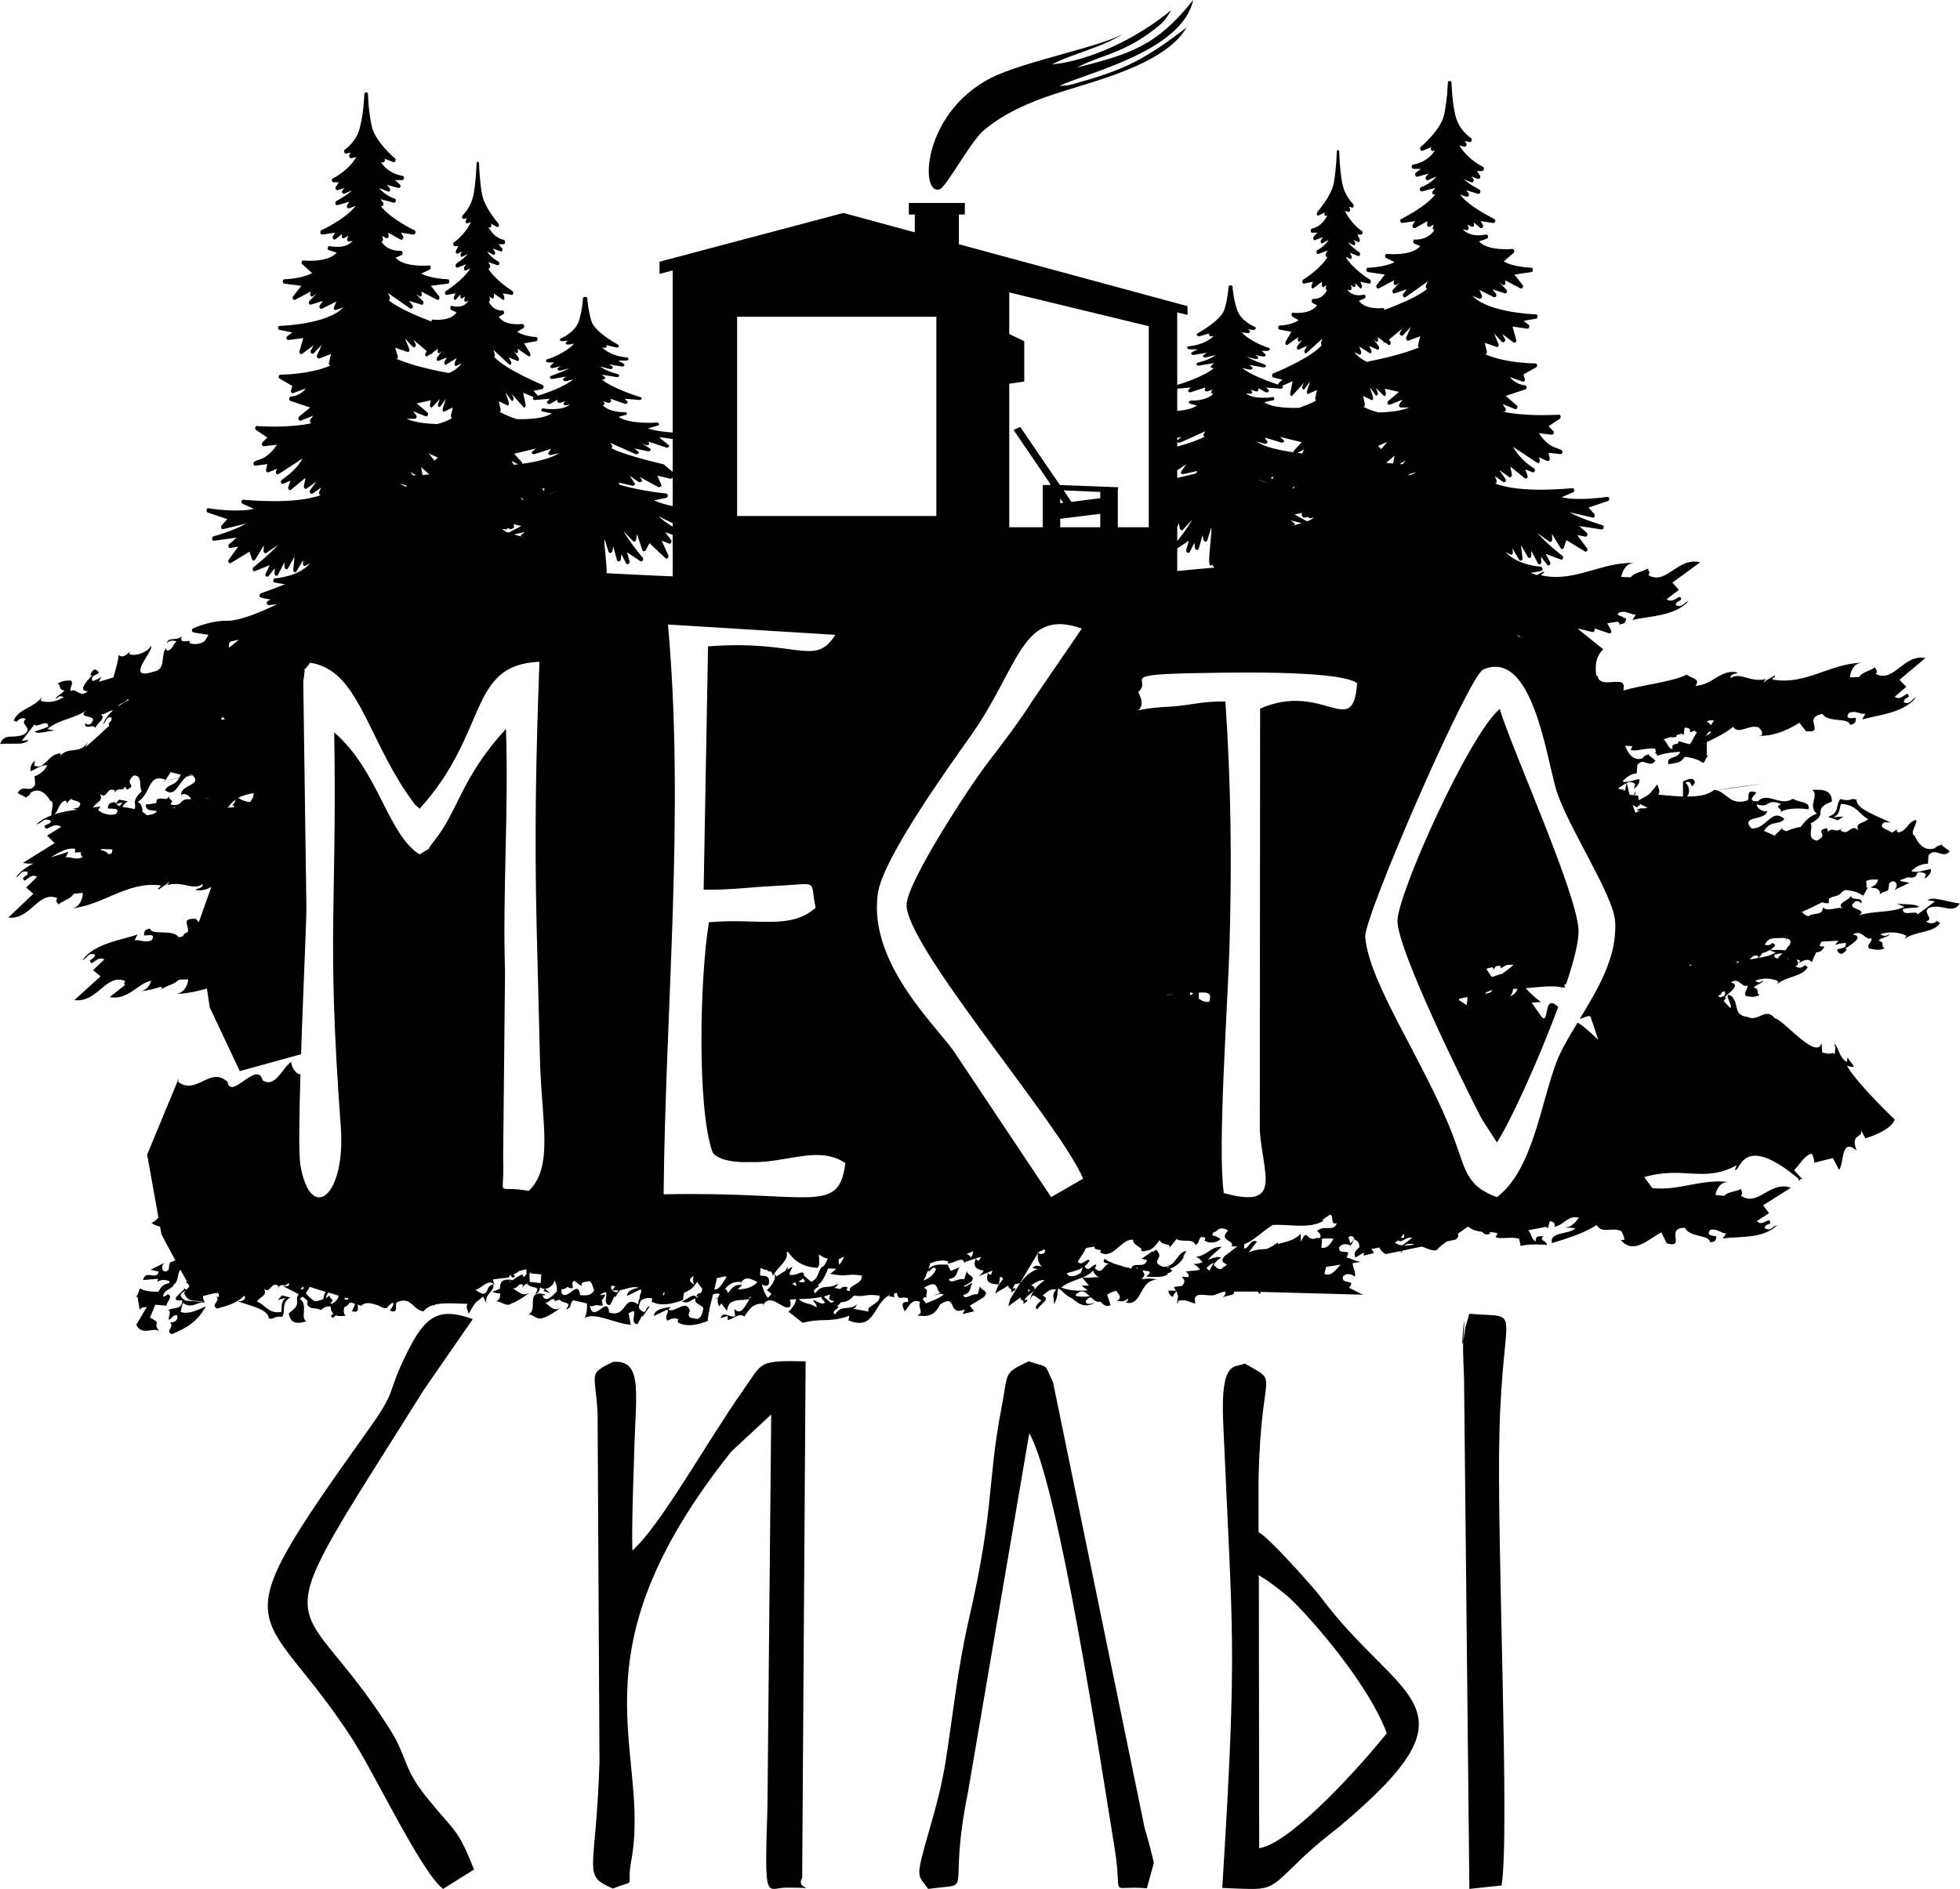 <?xml version="1.0" encoding="UTF-8"?> <!-- Creator: CorelDRAW 2021 (64-Bit) --> <svg xmlns="http://www.w3.org/2000/svg" xmlns:xlink="http://www.w3.org/1999/xlink" xmlns:xodm="http://www.corel.com/coreldraw/odm/2003" xml:space="preserve" width="610px" height="588px" style="shape-rendering:geometricPrecision; text-rendering:geometricPrecision; image-rendering:optimizeQuality; fill-rule:evenodd; clip-rule:evenodd" viewBox="0 0 62.65 60.4"> <defs> <style type="text/css"> <![CDATA[ .fil0 {fill:black} ]]> </style> </defs> <g id="Слой_x0020_1">  <g> <path class="fil0" d="M44.28 10.61l-0.01 0.03 0.01 -0.03zm-30.52 0.37l0.01 0.03 -0.01 -0.03zm10.89 34.25l-1.28 1.19c-5.27,6.62 -2.53,9.56 -3.2,13.11 -0.16,0.89 0.22,0.54 -0.58,0.86 -1.01,-0.44 -0.54,-0.46 -0.43,-4.05l-0.06 -11.12c-0.06,-1.33 -0.34,-1.27 0.49,-1.67 0.92,-0.08 0.75,0.9 0.69,2.57 -0.03,1.15 -0.09,2.31 -0.07,3.46 0.89,-0.77 2.46,-3.6 3.54,-5.12 0.64,-0.9 0.44,-0.96 2,-0.93l-0.11 16.52c-0.26,0.42 0.75,0.31 -0.49,0.31 -0.67,0 -0.72,0.57 -0.62,-2.58l0.12 -12.55zm-3.44 -7.04c4.76,-0.1 5.6,0.68 5.81,-1 -0.88,-0.58 -1.86,0.01 -3.06,-0.03 -0.01,0 -0.91,0.05 -1.18,-0.3 -0.51,-1.39 -0.41,-5.66 -0.12,-7.37 1.59,-0.14 2.57,0.26 3.41,-0.46 -0.2,-0.94 0.17,-0.77 -1.31,-0.7 -0.83,0.04 -1.38,0.13 -2.27,0.12l0.14 -7.78c2.84,-0.23 3.42,0.68 4.07,-0.37l-5.35 -0.33c0.54,6.03 -0.08,12.18 -0.14,18.22zm16.72 -37.31c-1.34,1.02 -1.95,1.34 -3.53,1.78 -0.11,0.03 -0.11,0.04 -0.24,0.06 -0.02,0.01 -0.04,0.01 -0.06,0.01l-0.24 0.02c0.83,-0.41 3.92,-1.09 4.28,-2.75 -1.2,1.52 -2.1,1.74 -3.71,2.16 0.67,-0.37 1.39,-0.43 2.32,-1.11 0.3,-0.22 0.48,-0.36 0.65,-0.66 0.01,-0.01 0.02,-0.04 0.03,-0.06 -1.1,0.91 -2.59,1.61 -3.8,1.73 0.62,-0.34 1.74,-0.58 2.28,-1 -0.54,0.4 -3.21,0.9 -4.25,1.44 -2.2,1.14 -2.26,3.79 -1.62,3.55 0.21,-0.08 0.95,-1.46 1.36,-1.84 0.64,-0.57 1.53,-0.95 2.27,-1.19 1.17,-0.4 3.55,-0.92 4.26,-2.14zm-8.88 5.61l1.79 0 0 0.37 -0.19 0 0 0.95 7.31 1.98 0 0.28 -0.33 -0.08 0 2.32c0.21,-0.06 0.88,-0.29 1.18,-0.54 -0.04,0 -0.07,0.01 -0.1,-0.02 -0.02,-0.02 -0.01,-0.04 0.01,-0.06l0.09 -0.08 -0.48 0.08c-0.09,0.02 -0.12,-0.08 -0.03,-0.1 0,0 0.33,-0.06 0.56,-0.24l-0.31 0.08c-0.07,0.02 -0.13,-0.05 -0.07,-0.08l0.1 -0.07 -0.42 0.07c-0.07,0.01 -0.12,-0.05 -0.05,-0.09l0.17 -0.09 -0.26 0c-0.09,0 -0.09,-0.1 -0.01,-0.1 0.01,0 0.49,-0.03 0.79,-0.33 -0.05,0.01 -0.11,0.03 -0.14,-0.01 -0.03,-0.03 -0.01,-0.05 0.01,-0.07l-0.32 0.09c-0.08,0.02 -0.13,-0.06 -0.07,-0.09 0.01,-0.01 0.72,-0.39 0.85,-0.74 0.12,-0.36 0.14,-0.74 0.14,-0.75 0,-0.06 0.13,-0.06 0.13,0 0,0.01 0.02,0.39 0.15,0.75 0.12,0.35 0.55,0.53 0.56,0.53 0.07,0.03 0.02,0.11 -0.05,0.1l-0.17 -0.02 0.05 0.04c0.05,0.04 -0.01,0.09 -0.06,0.08l-0.19 -0.02c0.31,0.32 0.85,0.49 0.86,0.49 0.07,0.02 0.04,0.1 -0.03,0.1l-0.19 0 0.11 0.1c0.05,0.04 -0.01,0.09 -0.07,0.08l-0.25 -0.05 0.08 0.05c0.05,0.04 -0.01,0.1 -0.07,0.08l-0.28 -0.07c0.18,0.1 0.42,0.19 0.51,0.22 0.07,0.03 0.12,0.04 0.1,0.09 -0.02,0.04 -0.08,0.03 -0.12,0.02l-0.4 -0.07 0.08 0.07c0.05,0.04 -0.01,0.09 -0.07,0.08l-0.24 -0.05c0.28,0.23 0.9,0.45 1.15,0.53 0,-0.02 0,-0.04 0.01,-0.05l0.12 -0.11 -0.29 -0.07c-0.05,-0.01 -0.05,-0.11 0,-0.13 0.01,0 1.17,-0.47 1.55,-0.9 -0.03,-0.01 -0.03,-0.06 -0.02,-0.09l0.04 -0.12 -0.51 0.46c-0.04,0.04 -0.09,-0.05 -0.05,-0.1l0.07 -0.13 -0.27 0.12c-0.05,0.02 -0.07,-0.07 -0.04,-0.11l0.16 -0.21 -0.08 0.06c-0.01,0.02 -0.03,0.02 -0.05,0 -0.03,-0.04 -0.01,-0.1 0,-0.14l-0.35 0.25c-0.05,0.03 -0.08,-0.06 -0.05,-0.11l0.18 -0.31 -0.38 -0.07c-0.06,-0.01 -0.05,-0.12 0,-0.13 0,0 0.39,-0.01 0.61,-0.17l-0.2 -0.12c-0.04,-0.03 -0.03,-0.13 0.02,-0.12 0.01,0 0.56,0.07 0.77,-0.24l-0.14 -0.07c-0.05,-0.03 -0.03,-0.14 0.02,-0.13 0.01,0 0.28,0.03 0.44,-0.28 -0.01,0 -0.02,-0.01 -0.03,-0.02 -0.03,-0.05 0,-0.11 0.02,-0.15l-0.1 0.07c-0.01,0.01 -0.03,0 -0.04,-0.01 -0.03,-0.04 -0.01,-0.11 -0.01,-0.16l-0.28 0.21c-0.02,0.01 -0.04,0 -0.05,-0.02 -0.03,-0.05 0.02,-0.13 0.04,-0.19l-0.29 0.06c-0.05,0.01 -0.07,-0.1 -0.02,-0.13 0.01,0 0.56,-0.35 0.78,-0.73 -0.03,0.01 -0.05,0.01 -0.06,-0.02 -0.03,-0.06 0.03,-0.13 0.06,-0.18l-0.3 0.11c-0.06,0.02 -0.08,-0.11 -0.02,-0.13 0,0 0.21,-0.09 0.35,-0.32l-0.2 0.11c-0.02,0.01 -0.04,0 -0.05,-0.03 -0.02,-0.06 0.04,-0.12 0.07,-0.17l-0.26 0.1c-0.05,0.01 -0.07,-0.08 -0.03,-0.12l0.11 -0.12 -0.17 0c-0.05,0 -0.06,-0.12 0,-0.13 0,0 0.3,-0.04 0.49,-0.42 -0.04,0.01 -0.07,0.03 -0.09,-0.01 -0.01,-0.04 0,-0.06 0.01,-0.09l-0.2 0.1c-0.05,0.03 -0.08,-0.07 -0.04,-0.11 0,-0.01 0.45,-0.5 0.53,-0.95 0.08,-0.47 0.09,-0.96 0.09,-0.97 0,-0.08 0.08,-0.08 0.08,0 0,0.01 0.01,0.5 0.09,0.97 0.08,0.45 0.35,0.68 0.35,0.69 0.04,0.03 0.02,0.13 -0.02,0.12l-0.11 -0.03c0.02,0.04 0.05,0.09 0.03,0.13 -0.01,0.03 -0.02,0.04 -0.04,0.04l-0.12 -0.04c0.2,0.42 0.53,0.64 0.54,0.64 0.04,0.03 0.03,0.12 -0.02,0.12l-0.12 0 0.07 0.14c0.02,0.04 0,0.12 -0.04,0.1l-0.16 -0.07 0.05 0.06c0.03,0.05 0,0.14 -0.04,0.11l-0.18 -0.09c0.11,0.14 0.26,0.24 0.32,0.29 0.05,0.03 0.08,0.05 0.06,0.11 -0.01,0.05 -0.05,0.04 -0.07,0.03l-0.25 -0.1 0.05 0.1c0.02,0.04 0,0.12 -0.04,0.1l-0.15 -0.07c0.22,0.38 0.77,0.73 0.78,0.73 0.05,0.03 0.03,0.14 -0.02,0.13l-0.29 -0.06 0.05 0.11c0.02,0.06 -0.02,0.14 -0.06,0.09l-0.15 -0.16c0.01,0.04 0.02,0.09 -0.01,0.12 -0.01,0.01 -0.03,0.02 -0.04,0.01l-0.09 -0.07 0.02 0.08c0.01,0.03 0,0.1 -0.05,0.09l-0.08 -0.02c0.18,0.27 0.52,0.16 0.53,0.16 0.05,-0.02 0.07,0.1 0.02,0.12l-0.18 0.08c0.21,0.3 0.76,0.23 0.76,0.23 0.04,-0.01 0.05,0.04 0.05,0.06 0.49,-0.18 1.08,-0.43 1.37,-0.67 -0.04,-0.02 -0.05,-0.06 -0.04,-0.1l0.06 -0.14 -0.71 0.5c-0.05,0.04 -0.12,-0.05 -0.07,-0.11l0.11 -0.14 -0.39 0.13c-0.06,0.02 -0.1,-0.07 -0.05,-0.12l0.22 -0.23 -0.11 0.08c-0.02,0.01 -0.05,0.01 -0.07,-0.01 -0.04,-0.04 -0.01,-0.1 0,-0.14l-0.49 0.26c-0.06,0.03 -0.11,-0.06 -0.07,-0.11l0.26 -0.33 -0.54 -0.08c-0.07,-0.01 -0.07,-0.14 0,-0.14 0.01,0 0.54,-0.01 0.85,-0.18l-0.27 -0.13c-0.06,-0.03 -0.04,-0.14 0.03,-0.13 0.01,0 0.78,0.08 1.06,-0.25l-0.19 -0.08c-0.06,-0.03 -0.04,-0.14 0.03,-0.13 0.01,0 0.39,0.03 0.61,-0.3 -0.01,0 -0.03,-0.01 -0.04,-0.03 -0.03,-0.04 0.01,-0.11 0.02,-0.15l-0.13 0.07c-0.02,0.01 -0.04,0 -0.06,-0.01 -0.04,-0.04 -0.01,-0.12 -0.01,-0.17l-0.39 0.22c-0.06,0.03 -0.11,-0.05 -0.08,-0.1l0.07 -0.12 -0.4 0.06c-0.07,0.01 -0.1,-0.11 -0.03,-0.13 0.01,-0.01 0.77,-0.38 1.08,-0.78l-0.02 0c-0.06,0.02 -0.1,-0.06 -0.06,-0.11l0.08 -0.1 -0.42 0.11c-0.08,0.02 -0.1,-0.11 -0.03,-0.14 0.01,0 0.29,-0.09 0.49,-0.34l-0.27 0.12c-0.06,0.02 -0.11,-0.07 -0.06,-0.12l0.08 -0.09 -0.36 0.1c-0.06,0.02 -0.1,-0.08 -0.05,-0.13l0.16 -0.12 -0.23 0c-0.08,0 -0.09,-0.13 -0.01,-0.14 0.01,0 0.43,-0.05 0.69,-0.45 -0.05,0.01 -0.1,0.04 -0.12,-0.01 -0.02,-0.04 -0.01,-0.07 0.01,-0.1l-0.29 0.12c-0.06,0.02 -0.1,-0.08 -0.05,-0.13 0.01,0 0.63,-0.53 0.74,-1.01 0.11,-0.5 0.12,-1.02 0.12,-1.03 0,-0.08 0.12,-0.08 0.12,0 0,0.01 0.01,0.53 0.12,1.03 0.11,0.48 0.49,0.73 0.5,0.73 0.05,0.04 0.02,0.14 -0.04,0.13l-0.16 -0.03 0.05 0.07c0.03,0.04 0,0.12 -0.06,0.11l-0.16 -0.04c0.27,0.45 0.74,0.68 0.75,0.68 0.06,0.03 0.04,0.14 -0.03,0.14l-0.16 0 0.1 0.14c0.03,0.05 -0.01,0.13 -0.07,0.11l-0.21 -0.08 0.06 0.07c0.05,0.05 0,0.14 -0.06,0.12l-0.24 -0.1c0.16,0.14 0.36,0.26 0.45,0.3 0.06,0.04 0.1,0.06 0.08,0.12 -0.02,0.06 -0.07,0.05 -0.1,0.04l-0.35 -0.11 0.07 0.1c0.04,0.05 0,0.13 -0.06,0.11l-0.21 -0.07c0.31,0.41 1.09,0.77 1.09,0.78 0.07,0.03 0.04,0.14 -0.03,0.13l-0.4 -0.06 0.07 0.12c0.04,0.06 -0.03,0.14 -0.09,0.09l-0.2 -0.17 0.01 0.06c0.01,0.05 -0.03,0.1 -0.08,0.08l-0.13 -0.07 0.03 0.08c0.02,0.05 -0.01,0.11 -0.07,0.1l-0.11 -0.03c0.25,0.29 0.73,0.17 0.73,0.17 0.08,-0.02 0.11,0.11 0.04,0.13l-0.25 0.09c0.29,0.32 1.05,0.24 1.06,0.24 0.06,0 0.09,0.09 0.04,0.13l-0.31 0.27c0.3,0.18 0.87,0.2 0.88,0.2 0.07,0 0.07,0.13 0,0.14l-0.54 0.08 0.26 0.33c0.05,0.05 -0.01,0.14 -0.07,0.11l-0.49 -0.26 0.01 0.07c0.02,0.05 -0.03,0.11 -0.08,0.08l-0.11 -0.08 0.22 0.23c0.05,0.05 0.01,0.14 -0.05,0.12l-0.39 -0.13 0.11 0.14c0.04,0.06 -0.01,0.14 -0.07,0.11l-0.46 -0.23 0.08 0.18c0.02,0.05 -0.02,0.12 -0.08,0.1l-0.22 -0.09c0.52,0.55 2.01,0.59 2.03,0.59 0.07,0 0.07,0.13 0,0.14l-0.4 0.07 0.16 0.12c0.05,0.04 0.02,0.14 -0.04,0.13l-0.47 -0.07 0.12 0.43c0.02,0.05 -0.04,0.11 -0.09,0.08l-0.36 -0.27 0.09 0.16c0.03,0.07 -0.05,0.14 -0.1,0.09l-0.25 -0.27 0.14 0.34c0.03,0.05 -0.01,0.11 -0.07,0.09l-0.37 -0.13 0.07 0.28c0.01,0.04 -0.01,0.08 -0.05,0.09 0.67,0.29 1.58,0.29 1.6,0.29 0.06,0 0.08,0.1 0.02,0.13l-0.4 0.22 0.04 0.14c0.02,0.05 -0.02,0.11 -0.07,0.09l-0.4 -0.14c0.18,0.24 0.47,0.26 0.47,0.26 0.07,0 0.08,0.11 0.02,0.13l-0.63 0.21 0.35 0.3c0.06,0.04 0.01,0.15 -0.05,0.12l-0.4 -0.16 0.09 0.13c0.02,0.02 0.02,0.06 0.01,0.08 -0.02,0.05 -0.07,0.03 -0.11,0.03 0.77,0.17 1.79,0.1 1.81,0.1 0.06,-0.01 0.08,0.09 0.03,0.13l-0.36 0.24 0.15 0.15c0.04,0.04 0.02,0.12 -0.05,0.12l-0.41 -0.05c0.25,0.37 0.45,0.44 0.6,0.49 0.05,0.02 0.09,0.03 0.12,0.05 0.06,0.03 0.04,0.14 -0.03,0.13l-0.38 -0.04 0.04 0.17c0.01,0.05 -0.03,0.11 -0.08,0.09l-0.27 -0.12 0.03 0.09c0.02,0.05 -0.03,0.12 -0.08,0.09l-0.77 -0.51c0.24,0.44 0.66,0.68 0.66,0.68 0.07,0.04 0.03,0.16 -0.04,0.13l-0.23 -0.09 0.07 0.2c0.02,0.06 -0.04,0.12 -0.09,0.08l-0.46 -0.37 0.05 0.26c0.01,0.05 -0.05,0.11 -0.09,0.07l-0.31 -0.22 0.19 0.28c0.05,0.06 -0.01,0.14 -0.07,0.1l-0.27 -0.19 0.06 0.14c0.01,0.04 0,0.1 -0.05,0.1 0.84,0.33 2.45,0.15 2.47,0.15 0.07,-0.01 0.09,0.11 0.03,0.13l-0.37 0.16c0.53,0.13 1.44,-0.01 1.46,-0.01 0.07,-0.01 0.09,0.11 0.02,0.13l-0.62 0.21 0.18 0.2c0.04,0.05 0.01,0.14 -0.05,0.12l-0.74 -0.17c0.42,0.23 1.04,0.41 1.05,0.41 0.07,0.02 0.05,0.14 -0.02,0.14l-0.72 -0.11 0.24 0.21c0.05,0.05 0.02,0.14 -0.05,0.13l-0.25 -0.05 0.31 0.42c0.05,0.05 -0.01,0.14 -0.07,0.1l-0.59 -0.36 -0.08 0.24c-0.01,0.05 -0.07,0.07 -0.1,0.02l-0.28 -0.46 0.01 0.18c0,0.05 -0.05,0.1 -0.09,0.07l-0.38 -0.27c0.32,0.36 0.79,0.72 0.79,0.72 0.06,0.04 0.02,0.15 -0.05,0.12l-0.48 -0.18 0.14 0.26c0.04,0.07 -0.04,0.15 -0.09,0.09l-0.2 -0.26 0.01 0.17c0,0.07 -0.08,0.11 -0.11,0.04l-0.21 -0.4 0 0.16c0,0.07 -0.08,0.1 -0.11,0.04l-0.22 -0.38 0.05 0.42c0.01,0.07 -0.07,0.11 -0.11,0.05l-0.21 -0.36 0.01 0.12c0.01,0.05 -0.04,0.1 -0.08,0.07l-0.15 -0.08c0.38,0.43 1.11,0.47 1.12,0.47 0.03,0.01 0.05,0.03 0.06,0.07 0,0.04 0,0.05 -0.06,0.07 -0.01,0.01 -0.28,0.05 -0.32,0.06l0.15 0.05c0,0 0.01,0 0.02,0l-0.02 0 0.04 0.02c0.07,-0.04 0.16,-0.08 0.22,-0.11 0.09,0.04 -0.1,0.06 -0.06,0.12 1.08,0.23 1.91,-0.44 2.98,-0.4 -0.3,-0.01 -0.42,0.32 -0.43,0.45l0.3 0.01c0.12,-0.16 0.35,-0.16 0.54,-0.28 0.02,0.06 0.11,0.13 0.02,0.21 0.59,0.34 0.93,-0.59 1.66,-0.41l-0.89 0.65 0.21 0.23 -0.39 0.3c0.23,0.18 0.44,-0.24 0.46,0.01 -0.05,0.07 -0.16,0.05 -0.17,0.18 0.22,0.1 0.24,-0.08 0.41,-0.13 -0.45,0.5 -1.31,0.48 -1.77,0.6 -0.07,0.04 0.06,-0.12 0.08,-0.17 -0.19,0.01 -0.3,-0.15 -0.54,-0.06 -0.02,0.03 -0.04,0.05 -0.04,0.07 0.07,0.03 0.13,0.05 0.15,0.06 0.02,0.01 0.03,0.02 0.04,0.04 0.03,0 0.05,0 0.08,0.01 -0.02,0.18 -0.08,0.17 -0.21,0.2 0,-0.04 -0.02,-0.07 -0.05,-0.09l-0.15 0.02 -0.19 0.03 0.12 0.22c0.03,0.05 -0.01,0.12 -0.07,0.1l-0.47 -0.16 0.01 0.01c0.02,0.05 -0.01,0.12 -0.07,0.11l-0.4 -0.1c-0.02,0 -0.04,0 -0.06,0l0.81 0.65c-0.26,0.26 -0.26,0.56 -0.22,0.85 0.02,0 0.03,0 0.04,0 0.08,0.49 0.98,-0.12 0.82,0.47 0.66,-0.19 1.6,-0.28 2.03,-0.51 0.15,0.13 0.45,0.12 0.28,0.36 0.54,-0.02 0.8,-0.54 1.33,-0.43 0.05,0.06 -0.24,0.02 -0.21,0.18 0.34,-0.21 0.64,0.18 1.18,0.02 -0.09,0.01 -0.12,0.12 -0.13,0.17 -0.01,-0.08 0.22,-0.18 0.36,-0.27 0.08,0.04 -0.11,0.07 -0.06,0.13 1.05,0.19 1.83,-0.52 2.87,-0.54 -0.3,0 -0.4,0.33 -0.4,0.47l0.29 -0.01c0.11,-0.17 0.33,-0.18 0.5,-0.31 0.03,0.06 0.12,0.12 0.03,0.21 0.59,0.3 0.88,-0.64 1.59,-0.51l-0.83 0.7 0.22 0.22 -0.37 0.32c0.23,0.17 0.41,-0.26 0.45,-0.01 -0.05,0.07 -0.16,0.05 -0.16,0.19 0.22,0.08 0.23,-0.1 0.39,-0.16 -0.41,0.52 -1.25,0.56 -1.69,0.7 -0.07,0.04 0.05,-0.12 0.07,-0.18 -0.19,0.03 -0.3,-0.12 -0.53,-0.02 -0.14,0.22 0.11,0.15 0.23,0.16 -0.01,0.19 -0.07,0.18 -0.19,0.22 -0.04,-0.25 -0.7,-0.06 -0.88,-0.35 -0.67,0.11 0.13,0.63 -0.53,0.55l-0.21 -0.27c-0.37,0.24 -0.86,0.45 -1.3,0.41l0.09 -0.01c0.06,-0.12 -0.04,-0.19 -0.09,-0.25 -0.33,-0.11 -0.62,0.25 -0.82,-0.02 -0.22,0.19 -0.54,0.35 -0.84,0.49l0 0.43c0.03,0 0.05,0 0.07,-0.01 -0.1,0.04 -0.11,0.21 -0.19,0.25 -0.12,-0.1 -0.32,-0.17 -0.58,-0.2 -0.18,0.23 -0.23,0.17 -0.52,0.24 -0.1,-0.28 0.3,-0.16 0.37,-0.4 -0.04,0 -0.09,0.01 -0.14,0.01 0,0 0,0 -0.01,0.01 0,-0.01 0,-0.01 0,-0.01 -0.22,0.02 -0.45,0.06 -0.58,0.12l-0.03 -0.07c-0.02,-0.01 -0.04,-0.02 -0.07,-0.02 0.02,-0.01 0.04,-0.01 0.06,-0.02l-0.03 -0.12c-0.29,-0.04 -0.59,0.1 -0.78,0.04l0.05 -0.12c-0.07,-0.01 -0.15,-0.01 -0.23,-0.01 0.06,0.15 0.23,0.53 0.57,0.39 0.02,-0.07 0.11,-0.1 0.21,-0.13 -0.01,0.01 -0.03,0.02 -0.03,0.03l0.22 0.18c-0.19,0.28 -0.39,-0.14 -0.58,0.15l-0.02 0.26c-0.15,0 -0.35,0.12 -0.45,0.26 0.04,0.01 0.07,0.01 0.11,0.01 0,-0.01 0,-0.02 0,-0.03 0,0.01 0,0.02 0.01,0.03 0.13,0 0.21,-0.05 0.41,-0.09 0.04,0.17 -0.14,0.29 -0.17,0.31l0.04 -0.15c-0.1,-0.08 -0.19,-0.07 -0.27,-0.03 0.02,0.06 0.04,0.14 0.06,0.23 0,0.01 0,0.01 0,0.01 0.01,0.04 0.02,0.09 0.03,0.13l0.15 0.02c0,-0.05 0.01,-0.09 0.05,-0.12l-0.03 0.12 0.1 0.01 0.03 0.15c0.09,-0.06 0.16,-0.09 0.2,-0.11 -0.01,-0.01 -0.02,-0.01 -0.02,-0.01l0.03 0c0.11,-0.06 0.14,-0.08 0.38,-0.39 0.03,0.12 0.11,0.21 0.03,0.33 0.24,0.02 0.52,0.05 0.79,0.06l0 -0.48c0.07,-0.04 0.37,-0.18 0.38,0.03 -0.16,0.32 -0.06,-0.14 -0.3,0.01 0.12,0.1 0.16,0.3 0.05,0.44 0.35,0 0.67,-0.04 0.86,-0.21 0.03,0 0.06,0.01 0.08,0.01 0.69,-0.12 1.11,-0.16 1.55,-0.22l-1.54 0.22c0.33,0.09 0.43,0.49 0.97,0.33 0.12,-0.06 -0.09,-0.39 0.29,-0.26 0.03,0.03 -0.37,0.3 0.06,0.28 0.31,-0.32 0.71,0.19 1.11,-0.08 0.21,0.13 0.58,0.09 0.5,0.34 -0.34,-0.06 -0.81,-0.02 -0.88,0.1 0.05,-0.15 -0.24,-0.16 0.01,-0.27 -0.5,-0.2 -0.33,0.15 -0.78,0.01 -0.03,0.1 0.23,0.29 0.33,0.2 -0.01,0.34 -0.89,0.14 -0.5,0.57 0.48,0.04 0.64,-0.68 1.05,-0.3 -0.17,0.21 -0.43,0.02 -0.65,0.38l0.34 0.15 0.25 -0.25 -0.01 0.05c0.05,0.03 0.09,0.04 0.13,0.06 0.14,-0.06 0.29,-0.11 0.46,-0.14 0.13,-0.15 0.26,-0.34 0.52,-0.42 -0.31,-0.25 0.09,-0.6 -0.15,-0.76 0.37,-0.03 0.63,0.02 0.63,0.37 -0.69,0.27 -0.05,0.37 -0.68,0.7 0.1,0.13 -0.16,0.5 0.21,0.55 0.13,-0.07 0.17,-0.13 0.17,-0.17 -0.01,-0.03 -0.02,-0.07 -0.05,-0.13 0,0.01 0.01,0.01 0.01,0.01 -0.01,-0.03 0.02,-0.07 0.17,-0.11 0.03,0.04 0.05,0.07 0.04,0.12 0.19,-0.18 0.22,0.07 0.46,-0.12l-0.06 0.07c0.29,0.21 0.32,-0.24 0.57,0 -0.1,-0.26 0.17,-0.21 0.32,-0.36 -0.25,-0.11 -0.38,-0.48 -0.87,-0.48 -0.07,0.21 -0.03,0.32 -0.24,0.42l0.33 -0.02c-0.07,0.03 -0.13,0.08 -0.19,0.12l-0.31 -0.11c0.39,-0.14 0.22,-0.36 0.39,-0.57 0.36,0.1 0.3,-0.05 0.52,0.02 -0.03,0.3 0.69,0.53 1.1,0.74 -0.07,-0.02 -0.15,-0.01 -0.2,-0.02 -0.3,0.18 0.21,0.26 0.22,0.34l0.22 -0.14c-0.04,0.01 -0.1,0.08 -0.01,0.13 0.3,-0.05 0.29,-0.35 0.58,-0.4 0.02,0.17 -0.23,0.41 -0.05,0.51 0.06,0.14 0.26,0.53 0.65,0.39 0.03,-0.06 0.14,-0.09 0.25,-0.12 -0.01,0.01 -0.03,0.02 -0.04,0.03l0.26 0.19c-0.23,0.27 -0.45,-0.15 -0.68,0.13l-0.02 0.27c-0.18,-0.01 -0.42,0.1 -0.53,0.24 0.27,0.05 0.32,-0.02 0.62,-0.07 0.04,0.17 -0.17,0.29 -0.2,0.31l0.05 -0.15c-0.1,-0.06 -0.19,-0.07 -0.27,-0.05 -0.05,0.19 -0.19,0.17 -0.32,0.15 -0.06,0.03 -0.13,0.06 -0.21,0.08 -0.01,0.01 -0.02,0.02 -0.03,0.04l0.3 0.06 -0.49 0.23c0.19,-0.15 0.01,-0.4 -0.16,-0.21 -0.03,0.37 -0.04,0.15 -0.3,0.35 0.04,-0.08 -0.07,-0.23 -0.2,-0.2 -0.06,-0.03 -0.1,-0.03 -0.14,-0.02 0.2,-0.04 0.26,-0.14 0.29,-0.25 -0.13,-0.01 -0.25,-0.02 -0.38,0.04l0.01 0.22c0.03,0 0.05,-0.01 0.07,-0.01 -0.1,0.04 -0.11,0.21 -0.19,0.26 -0.12,-0.1 -0.31,-0.16 -0.56,-0.18 -0.03,0.01 -0.06,0.03 -0.09,0.05 -0.11,0.12 -0.18,0.14 -0.33,0.17 -0.04,0.02 -0.07,0.04 -0.1,0.05l-0.01 0.11c0.05,0.06 -0.12,0.05 -0.21,0.01l0 0c-0.24,0.12 -0.46,0.23 -0.65,0.31 0.06,0.07 0.13,0.12 0.22,0.14 0.07,-0.12 0.5,-0.01 0.44,-0.29 0.2,0.18 0.52,-0.06 0.66,0.05 -0.26,-0.18 0.19,-0.25 0.24,-0.41 0.08,0.18 0.38,0 0.35,0.23 0.05,0.07 -0.13,-0.16 -0.24,-0.02 -0.28,0.22 0.49,0.21 0.15,0.41 0.44,-0.15 1.01,-0.07 1.46,-0.27l-0.25 -0.11c0.2,0.04 0.67,0 0.71,0.12 -0.15,0.02 -0.32,0.01 -0.51,0.06 -0.02,0.26 0.45,0.01 0.47,0.17l0.56 -0.42 -0.24 -0.03c0.15,-0.15 0.65,0.06 1.03,0.1 -0.22,0.36 -0.57,0 -0.96,0.13 -0.29,0.13 0.17,0.36 -0.11,0.44 0.07,0.09 0.25,0.08 0.34,-0.01l0.1 0.07c-0.24,0.33 -0.78,0.24 -1.15,0.51 0.03,-0.03 0.06,-0.07 0.07,-0.11 -0.27,-0.13 -0.55,-0.13 -0.83,-0.05 0.14,0.1 0.2,0.04 0.29,0 0,0.08 -0.25,0.11 -0.35,0.2 0.25,0.1 0.04,0.19 0.2,0.25 -0.16,0.08 -0.3,0.05 -0.5,0.01 -0.1,-0.13 0.09,-0.17 0.08,-0.33 -0.21,0.09 -0.3,-0.3 -0.6,-0.12 0.4,0.08 -0.11,0.35 -0.25,0.46l0.06 0.01c-0.13,0.19 -0.24,0.2 -0.32,0.02 0.16,-0.08 0.32,-0.02 0.28,-0.22 -0.11,0.01 -0.22,0.02 -0.34,0.07l0.11 -0.14 -0.54 0.03c-0.02,0.04 -0.04,0.09 -0.07,0.14 0.06,0.01 0.11,0.02 0.16,0.02 -0.07,0.14 -0.16,0.18 -0.26,0.18 -0.05,0.1 -0.1,0.21 -0.14,0.32 -0.13,-0.16 -0.31,-0.03 -0.43,0.03l0.06 -0.08c-0.04,-0.02 -0.08,-0.03 -0.12,-0.04 0.04,0.08 0.1,0.16 -0.03,0.21 0.06,0.08 0.22,0.07 0.3,-0.03l0.09 0.07c-0.21,0.33 -0.69,0.27 -1,0.56 0.03,-0.03 0.05,-0.07 0.06,-0.11 -0.25,-0.12 -0.5,-0.11 -0.74,-0.02 0.13,0.11 0.18,0.03 0.25,-0.01 0.01,0.08 -0.21,0.13 -0.3,0.22 0.23,0.09 0.05,0.19 0.19,0.24 -0.14,0.09 -0.26,0.07 -0.44,0.04 -0.09,-0.13 0.07,-0.18 0.05,-0.34 -0.18,0.1 -0.27,-0.29 -0.53,-0.09 0.35,0.06 -0.09,0.36 -0.21,0.47l0.06 0.01c-0.03,0.05 -0.06,0.09 -0.08,0.11l0.21 0.22c0.12,-0.03 -0.27,-0.55 0.04,-0.38 0.26,0.25 0.03,0.61 0.52,0.67 0.32,0.17 0.59,-0.33 0.86,0.04 0.24,0 1.35,1.38 1.5,0.79l0.02 0.3c0.08,0.03 0.26,0.07 0.36,0.01l-0.01 0.04c0.06,0.01 0.07,-0.05 0.06,-0.13 0.01,-0.03 0.02,-0.08 0,-0.14l-0.01 0.05c0,-0.04 -0.01,-0.07 -0.01,-0.1 0.13,0.09 0.15,0.45 0.4,0.58l0.02 -0.15c0.09,0.19 0.4,0.39 -0.02,0.27 0.34,0.59 1.53,1.72 1.53,1.72 -0.12,0.31 -0.65,0.51 -0.94,0.6 -0.05,-0.1 -0.11,-0.2 -0.14,-0.27 0.08,0.29 -0.36,0.09 -0.14,0.66 -0.51,-0.43 -0.39,0.39 -0.56,0.62l-0.2 -0.38 -0.59 0.15c-0.01,-0.1 -0.03,-0.22 -0.09,-0.29 -0.24,0.06 -0.38,0.36 -0.56,0.53l0.33 0.35c-0.13,-0.15 -0.13,-0.03 -0.19,-0.01l0 -0.07c-1.84,-1.54 -1.86,-0.16 -2.03,-0.29l0.06 -0.14c-1.07,0.58 -1.7,0.01 -2.96,0.38l0.26 0.35c0.84,0.1 1.58,-0.31 2.46,-0.19 -0.29,-0.04 -0.43,0.27 -0.44,0.41l0.28 0.03c0.12,-0.14 0.34,-0.12 0.53,-0.22 0.01,0.06 0.09,0.14 0,0.21 0.53,0.39 0.93,-0.49 1.6,-0.25l-0.89 0.56 0.19 0.25 -0.39 0.26c0.2,0.2 0.42,-0.19 0.43,0.06 -0.05,0.06 -0.16,0.03 -0.18,0.16 0.2,0.12 0.24,-0.06 0.4,-0.09 -0.46,0.45 -1.27,0.35 -1.72,0.42 -0.07,0.04 0.07,-0.11 0.09,-0.16 -0.18,0 -0.28,-0.17 -0.51,-0.11 -0.15,0.2 0.1,0.17 0.2,0.21 -0.03,0.18 -0.08,0.17 -0.21,0.18 0,-0.24 -0.66,-0.15 -0.8,-0.46 -0.66,0 0.06,0.67 -0.58,0.5l-0.17 -0.35c-0.39,0.18 -0.88,0.74 -1.3,0.24l0.09 0c0.07,0 -0.03,-0.21 -0.07,-0.28 -0.31,-0.15 -0.62,0.1 -0.79,-0.2 -0.38,0.26 -1,0.45 -1.43,0.58 -0.09,-0.38 0.56,-0.26 0.75,-0.48l-0.38 -0.02c0.24,0.01 0.34,-0.12 0.49,-0.31 -0.33,-0.1 -0.46,0.22 -0.78,0.29 0.03,-0.1 -0.01,-0.17 -0.15,-0.18l-0.06 0.24c0,-0.02 -0.01,-0.04 -0.06,-0.06l-0.57 0.11c0.12,0.12 0.11,0.33 0.25,0.35 -0.04,-0.15 0.09,-0.17 0.23,-0.16 -0.14,0.15 0.13,0.15 0.12,0.28 -0.29,-0.03 -0.65,-0.02 -0.84,0.03l-0.05 -0.23c-0.27,-0.08 -0.57,0.03 -0.75,-0.05l0.06 -0.12c-0.08,-0.03 -0.17,-0.04 -0.25,-0.04l0.01 0.05c-0.13,0.05 -0.2,0.01 -0.25,-0.06 -0.16,-0.02 -0.31,-0.05 -0.45,-0.17 -0.11,0.08 -0.22,0.16 -0.33,0.23 0.03,0.06 0.03,0.12 -0.08,0.19l-0.28 0.06c-0.09,0.07 -0.18,0.14 -0.26,0.21 -0.07,0.15 -0.29,0.04 -0.53,-0.05l-0.62 0.13c-0.01,0.03 -0.03,0.06 -0.07,0.07l0.04 -0.06 -0.5 0.1c-0.14,-0.07 -0.18,-0.15 -0.21,-0.21 -0.08,0.02 -0.17,0.04 -0.25,0.04 0.02,0.04 0.05,0.08 0.08,0.14l-0.33 0.08 0.01 -0.1 -0.27 0.16c-0.08,-0.15 0.02,-0.24 0.12,-0.32l0 0c0.01,-0.14 -0.03,-0.2 -0.16,-0.26l-0.11 0.19c-0.01,0 -0.01,-0.01 -0.01,-0.01 0,0.01 0,0.01 0,0.02 -0.1,-0.06 -0.26,-0.08 -0.36,0.05 -0.04,0.31 0.44,-0.02 0.23,0.33 0.16,0.03 0.31,0.13 0.46,0.14l-0.26 0.04c0,0.16 0.11,0.29 0.07,0.43 -0.1,-0.08 -0.26,-0.12 -0.38,-0.01 -0.08,0.3 0.45,0.06 0.19,0.37 0.17,0.06 0.3,0.17 0.46,0.22l-3.29 -0.09c0.01,0.02 0,0.05 -0.02,0.07 -0.02,-0.03 -0.04,-0.06 -0.07,-0.08l-0.75 0c0.03,0.15 -0.3,0.11 -0.4,0.21 0.12,-0.09 0.14,-0.16 0.12,-0.21l-0.07 0.01 -0.21 0.07c-0.19,0.15 -0.81,-0.19 -0.68,0.3 -0.14,-0.01 -0.31,-0.16 -0.53,-0.08 -0.02,-0.05 -0.03,0.07 -0.03,0.07l-0.03 0 0.04 -0.24c-0.02,0 -0.04,-0.13 -0.05,-0.14 -0.05,0.05 -0.1,0.11 -0.12,0.18 -0.11,-0.05 -0.14,-0.12 -0.14,-0.2l0.25 0c-0.04,-0.03 -0.06,-0.07 -0.07,-0.12l0.25 -0.03c0.09,-0.09 0.12,-0.18 -0.01,-0.29 0.07,0 0.14,0 0.22,0.01 0.02,-0.06 0,-0.12 -0.09,-0.18 0.15,-0.03 0.33,-0.02 0.46,-0.06 -0.06,-0.07 -0.12,-0.15 -0.22,-0.18 0.13,0 0.22,-0.03 0.3,-0.06 -0.06,-0.07 -0.13,-0.15 -0.22,-0.17 0.38,-0.04 0.46,-0.33 0.83,-0.32 -0.1,0.1 -0.32,0.26 -0.44,0.42 0.09,-0.04 0.17,-0.08 0.27,-0.08l0.01 -0.03c0.01,0 0.02,0.01 0.03,0.02 0.03,0 0.07,0 0.12,0.01 -0.03,0.02 -0.07,0.05 -0.12,0.08 -0.03,0.05 -0.1,0.1 -0.12,0.14 0,0.03 0.02,0.05 0.04,0.07l0.01 -0.01c0.01,0.02 0.02,0.03 0.03,0.04 0.04,0.04 0.11,0.05 0.17,0.05 0.01,-0.02 0.03,-0.04 0.05,-0.06l0.12 -0.07c-0.06,-0.08 -0.24,-0.07 -0.08,-0.28l0.42 -0.32c-0.06,0.01 -0.13,0.01 -0.2,0 0.16,-0.17 -0.45,-0.18 -0.1,-0.5 -0.11,-0.08 -0.22,-0.08 -0.31,-0.05 -0.04,0.06 -0.1,0.09 -0.16,0.11 -0.02,0.03 -0.04,0.06 -0.04,0.09 0.22,0.05 0.08,0.04 0.27,0.11 -0.13,0.16 -0.42,0.15 -0.54,0.04 0.05,0.02 0.03,-0.02 0.05,-0.07 -0.27,-0.11 -0.13,0.16 -0.32,0.23 -0.06,-0.23 -0.42,-0.07 -0.6,-0.19l-0.25 0.31c0.14,-0.2 -0.24,-0.08 -0.28,-0.27 -0.01,0 -0.02,0.01 -0.03,0.02 -0.11,0.14 -0.22,0.3 -0.4,0.31 -0.05,0.02 -0.12,0.03 -0.18,0.01 0.11,-0.1 -0.24,-0.15 -0.26,-0.36 -0.39,-0.02 -0.63,0.65 -1.04,0.41 0,-0.02 0.01,-0.05 0.02,-0.08 -0.07,0 -0.14,-0.01 -0.21,-0.06 0,-0.01 0.01,-0.03 0.02,-0.05 -0.08,0.02 -0.18,0.02 -0.25,0.04l0.01 0 -0.01 0c-0.05,0.02 -0.08,0.05 -0.08,0.1 -0.08,0.12 -0.14,0.23 -0.22,0.34 0.12,0.18 0.3,-0.14 0.38,-0.03 -0.04,0.07 -0.1,0.13 -0.16,0.18 0.13,0.25 0.29,-0.14 0.38,-0.03 -0.02,0.04 -0.04,0.06 -0.06,0.1 0.01,0 0.01,0 0.01,0 0.26,0.24 0.27,-0.16 0.47,-0.15 -0.11,-0.02 -0.26,-0.02 -0.16,-0.16 0.07,0.05 0.13,0.09 0.19,0.11 0,0 0,0 0,-0.01 0.03,0.02 0.06,0.04 0.09,0.05 0.13,0.05 0.22,0.05 0.34,0.11 0.07,0.01 0.15,0.02 0.23,0.06 0.05,-0.25 0.45,0.02 0.5,-0.28l-0.17 -0.04 0.35 -0.24c0.01,0 0.02,0.01 0.02,0.02l0.09 -0.07c0.33,0.29 -0.25,0.37 0.24,0.55 0.43,-0.01 0.39,-0.44 0.73,-0.51 -0.03,0.06 -0.06,0.13 -0.11,0.19 0.02,0 0.03,-0.01 0.04,-0.01 -0.09,0.17 -0.26,0.33 -0.46,0.39l0.08 0.05c-0.02,0.05 -0.08,0.08 -0.16,0.1l0.02 0.01c-0.09,0.14 -0.49,0.1 -0.69,0.09 0.24,-0.2 0.06,-0.16 -0.12,-0.2 0.04,0.12 0.13,0.12 -0.03,0.28 0.01,0 0.03,0 0.05,0 0.17,-0.02 0.22,-0.03 0.48,0.02 -0.09,-0.01 -0.16,0.01 -0.23,0.04 0.02,0 0.03,0 0.04,0.01 -0.02,-0.01 -0.04,0 -0.06,0 -0.34,0.18 -0.33,0.8 -0.79,0.68 0.07,-0.04 0.08,-0.08 0.08,-0.13 -0.09,0.08 -0.2,0.12 -0.36,0.07 0.18,-0.08 0.07,-0.21 -0.03,-0.32 -0.1,0.04 -0.22,0.08 -0.28,0.13l0.11 0.33c-0.13,0.08 -0.23,-0.01 -0.33,-0.11 -0.12,0.03 -0.21,-0.05 -0.3,-0.14 -0.05,0.01 -0.1,0.04 -0.16,0.11 -0.03,0.21 0.32,0.03 0.26,0.08 -0.3,0.16 -0.5,0.02 -0.71,-0.16 -0.13,-0.05 -0.24,-0.15 -0.35,-0.26 -0.03,-0.02 -0.06,-0.04 -0.09,-0.05 -0.02,0.1 0,0.32 -0.14,0.51 0.04,-0.21 -0.09,-0.3 0.08,-0.47 -0.16,-0.07 -0.32,0.1 -0.44,0.19 0.31,0.09 -0.11,0.3 -0.15,0.43 -0.16,-0.02 0.03,-0.21 0.12,-0.28 -0.13,-0.04 -0.3,-0.32 -0.35,-0.01 -0.02,-0.19 0.23,-0.5 0.45,-0.63 -0.15,-0.04 -0.31,0.09 -0.43,0.16 0.32,0.12 -0.13,0.3 -0.18,0.42 -0.01,0 -0.01,0 -0.01,0 -0.01,0.02 -0.01,0.03 -0.02,0.05l0.08 -0.01c0.05,0.05 -0.1,0.12 -0.13,0.14 0.08,-0.15 -0.12,-0.1 -0.07,-0.22l-0.4 0.29 0.06 -0.23 0.32 -0.52c0.01,-0.01 0.02,-0.02 0.03,-0.02 0.05,-0.08 0.11,-0.15 0.18,-0.21 0.03,-0.04 0.06,-0.06 0.1,-0.08 0.09,-0.06 0.17,-0.11 0.25,-0.13l-0.17 -0.03c0.12,-0.11 0.14,-0.08 0.3,-0.05 -0.14,-0.15 -0.14,-0.3 -0.12,-0.44l-0.57 0.96c-0.06,0.03 -0.12,0.04 -0.17,0.04 -0.02,0.04 -0.04,0.09 -0.08,0.14l0.09 -0.01c0.05,0.06 -0.11,0.12 -0.14,0.14 0.09,-0.15 -0.12,-0.11 -0.07,-0.23l-0.43 0.26 0.08 -0.22 0.18 -0.26c-0.03,-0.02 -0.06,-0.04 -0.1,-0.06l-0.04 0.25c-0.24,0 -0.48,-0.06 -0.34,-0.38 0.01,0.08 0.04,0.06 0.1,0.06 0,-0.03 0.01,-0.06 0.02,-0.08l0.01 -0.04c-0.25,0.1 -0.41,0.17 -0.43,0.18 0.08,-0.07 0.12,-0.12 0.15,-0.18 -0.21,-0.03 -0.37,-0.12 -0.24,-0.4 0.01,0.09 0.05,0.07 0.1,0.08 0.01,-0.04 0.02,-0.06 0.04,-0.08l0.01 -0.04c-0.27,0.08 -0.44,0.14 -0.46,0.15 0,0 0,0 0,-0.01 -0.02,0.02 -0.05,0.04 -0.07,0.05 -0.04,-0.24 -0.36,0.04 -0.52,0.02l0.01 -0.06c-0.15,-0.07 -0.4,-0.02 -0.58,0.06 0,0.02 -0.02,0.09 -0.05,0.17 0.16,-0.15 0.36,-0.14 0.61,-0.13l0.1 0.2 0.29 -0.12c-0.12,0.12 -0.04,0.33 -0.35,0.38 0.05,0.19 0.3,-0.05 0.49,0.01l0.09 -0.28c-0.03,0.16 0.36,0.18 0.09,0.39l-0.19 0.1 0.02 0.03 0.27 -0.14c-0.11,0.12 -0.03,0.33 -0.31,0.4 0.05,0.19 0.28,-0.07 0.46,-0.02l0.08 -0.28c-0.03,0.15 0.35,0.15 0.1,0.38l-0.43 0.26 0.14 0.18 -0.37 0.09 0.07 -0.15c-0.58,0.24 -0.21,-0.53 -0.79,-0.16 -0.17,0.35 -0.37,0.41 -0.74,0.35 0.26,-0.09 0.01,-0.23 0.1,-0.43 -0.28,-0.12 -0.35,0.16 -0.49,0.3 -0.08,-0.17 -0.14,-0.31 0.11,-0.3 0,-0.07 -0.01,-0.11 -0.03,-0.13 -0.04,0 -0.09,-0.01 -0.13,-0.01 -0.09,0.02 -0.18,0.04 -0.2,-0.15 -0.03,0.01 -0.06,0.01 -0.09,0.02 0,0.05 -0.01,0.1 0.02,0.12l-0.19 -0.03 0.05 -0.05c-0.56,0.25 -0.47,1.18 -1.34,0.82l0.03 -0.15c-0.59,0.23 -0.94,0.07 -1.49,0.23l-0.46 -0.36c0.07,-0.05 0.23,-0.23 0.25,-0.4 -0.07,0.01 -0.14,0.01 -0.21,0.02 0.03,0.04 0.04,0.11 0.02,0.21 -0.17,0.21 -0.65,-0.5 -0.87,-0.02l0.01 -0.06c-0.37,-0.03 -0.48,0.24 -0.61,0.41 -0.16,-0.14 -0.36,0.09 -0.53,0.11l0 -0.13 -0.23 0.07c0.1,-0.25 0.27,-0.01 0.47,-0.06l-0.03 -0.24c0.21,0.24 0.34,-0.08 0.49,-0.31 -0.13,0.02 -0.22,0.03 -0.3,0.03 -0.21,0.02 -0.4,0.05 -0.42,0.35l-0.18 -0.24 -0.07 0.09c-0.06,-0.08 -0.06,-0.18 -0.04,-0.27 -0.03,0.02 -0.06,0.04 -0.09,0.04l0.1 -0.06c0.01,-0.04 0.03,-0.07 0.05,-0.1 -0.07,-0.03 -0.15,-0.02 -0.22,0.01 -0.07,0.28 -0.14,0.53 -0.17,0.85 -0.29,0.12 -0.69,0.21 -0.96,0.04l0.02 -0.1c-0.13,-0.05 -0.25,-0.01 -0.34,0.05 -0.14,-0.13 0.08,-0.28 -0.02,-0.35l-0.42 0.2c0.02,-0.24 0.38,-0.26 0.55,-0.29 -0.03,0.03 -0.1,0.07 -0.07,0.1 0.2,0.08 0.55,-0.34 0.66,0 0.09,-0.07 -0.19,0.26 0.14,0.26 0.22,0.11 0.28,-0.2 0.3,-0.3 0,-0.13 -0.35,-0.16 -0.24,-0.33 -0.17,0.03 -0.23,0.2 -0.45,0.09 0.17,-0.03 0.38,-0.31 0.48,-0.11 0.02,-0.02 0.04,-0.04 0.06,-0.06l-0.08 0.02c0.04,-0.09 0.09,-0.12 0.15,-0.11 0.02,-0.05 0.04,-0.09 0.05,-0.13l-0.17 -0.23 -0.07 0.1c0,0 0,0 0,0 -0.08,0.12 -0.21,0.19 -0.35,0.25 -0.01,0.08 -0.02,0.15 -0.03,0.23 -0.29,0.11 -0.68,0.21 -0.96,0.07l-0.06 0.05c0.02,-0.02 0.04,-0.04 0.05,-0.06 -0.01,0 -0.02,0 -0.03,-0.01l0.02 -0.1c-0.01,0 -0.01,0 -0.01,0 -0.13,-0.04 -0.25,0 -0.35,0.06 0,0 0,0 0,-0.01 -0.06,0.14 -0.12,0.26 0.01,0.34 0.19,0.14 0.1,-0.12 0.27,-0.14l-0.23 0.33 -0.02 -0.03 -0.14 0.27c-0.33,0 0.12,-0.62 -0.29,-0.34l0.07 0.36c-0.49,-0.03 -1.13,-0.41 -1.47,-0.22 0.06,-0.13 0.08,-0.3 0.07,-0.46 -0.15,-0.04 -0.3,-0.07 -0.44,-0.1 -0.13,0.1 -0.02,0.23 -0.23,0.29 0.22,-0.27 -0.1,-0.17 -0.2,-0.31 -0.06,0.01 -0.11,0.02 -0.15,0.05 0,0 0,0 0,-0.01l-0.05 0.05 0.05 -0.07c-0.14,-0.13 -0.16,0.1 -0.32,0.07 0.19,0.15 0.32,0.33 0.55,0.12 -0.17,0.16 -0.51,0.35 -0.59,0.36 -0.18,0.11 -0.32,-0.08 -0.49,-0.11 0.33,-0.12 -0.13,-0.8 0.53,-0.63 -0.01,0.05 -0.07,0.04 -0.09,0.01 0.09,0.29 0.32,0.05 0.47,-0.11 0.01,-0.13 -0.02,-0.25 -0.08,-0.35 0,0.11 -0.14,0.26 -0.3,0.27l0.16 0.14 -0.21 -0.07 0.04 -0.07c-0.05,0 -0.1,-0.01 -0.14,-0.04l0 -0.02c-0.04,0.09 -0.01,0.18 -0.17,0.23 0.25,-0.32 -0.21,-0.13 -0.25,-0.37l-0.01 0 0.03 0.07c-0.02,-0.02 -0.04,-0.02 -0.06,-0.03l-0.13 0.13 0.04 -0.08c-0.15,-0.12 -0.16,0.11 -0.33,0.1 0.21,0.12 0.35,0.3 0.58,0.09 -0.17,0.16 -0.51,0.36 -0.6,0.38 -0.18,0.14 -0.33,-0.05 -0.51,-0.06 0.11,-0.05 0.13,-0.15 0.13,-0.25 -0.08,0 -0.16,-0.01 -0.26,-0.06 0.1,-0.02 0.18,-0.06 0.25,-0.1 0,-0.17 0.03,-0.33 0.4,-0.27 -0.01,0.02 -0.02,0.02 -0.03,0.03 0.1,-0.08 0.21,-0.15 0.34,-0.21l0.05 0.09c0.04,-0.04 0.07,-0.07 0.09,-0.1 -0.01,-0.06 -0.01,-0.11 0,-0.15 -0.08,0 -0.16,0.04 -0.24,0.05 -0.05,0.05 -0.11,0.09 -0.18,0.11 0.02,0.02 0.04,0.04 0.05,0.07 -0.09,0.06 -0.13,0.01 -0.14,-0.06 0,0 -0.01,0 -0.01,0l-0.05 0.09 -0.5 0.06c0,0.05 0.01,0.11 0.07,0.19 -0.23,-0.25 -0.41,0.09 -0.64,0.15l0.22 0.12c0.24,-0.01 0.08,-0.2 0.35,-0.31 0.08,0.22 -0.3,0.32 -0.21,0.62l-0.11 -0.22c-0.28,0.24 -0.21,0.1 -0.46,0.55 -0.03,-0.11 -0.1,-0.2 -0.04,-0.32 -0.32,0 -0.74,-0.05 -1.05,0.03 -0.01,0.02 -0.02,0.03 -0.02,0.04 -0.01,-0.01 -0.01,-0.02 -0.02,-0.03 -0.13,0.04 -0.24,0.1 -0.31,0.2 -0.33,-0.01 -0.39,-0.5 -0.85,-0.29 -0.1,0.06 0.08,0.39 -0.23,0.27 -0.01,-0.02 0.17,-0.2 0.09,-0.26 -0.07,0.05 -0.14,0.1 -0.19,0.18 -0.11,0.01 -0.19,-0.04 -0.27,-0.09 -0.18,-0.04 -0.37,-0.15 -0.56,0.02 -0.03,-0.02 -0.06,-0.03 -0.1,-0.05 0,0.12 0.07,0.28 -0.18,0.22 -0.02,-0.02 0.12,-0.18 0.08,-0.25 -0.03,0 -0.06,-0.01 -0.09,-0.03 -0.02,0.01 -0.04,0.01 -0.07,0.01 -0.05,0.08 -0.11,0.12 -0.17,0.14 -0.02,0.11 -0.03,0.21 0.05,0.27 -0.12,0.02 -0.23,0.02 -0.32,-0.01 -0.06,0.06 -0.13,0.13 -0.15,0.01 0.02,-0.04 0.05,-0.05 0.08,-0.06 -0.06,-0.05 -0.09,-0.13 -0.1,-0.24 -0.11,0 -0.21,0.02 -0.3,0.12 -0.08,-0.04 -0.17,-0.05 -0.26,-0.06 -0.02,0 -0.04,0 -0.08,-0.02 0,0 0,0 0,0 -0.07,-0.03 -0.12,-0.08 -0.1,-0.19 0.01,0 0.02,0 0.03,0 -0.05,-0.05 -0.11,-0.11 -0.19,-0.16 -0.02,0.02 -0.05,0.05 -0.08,0.07 0.28,0.2 0,0.61 0.21,0.72 -0.29,0.09 -0.52,0.08 -0.56,-0.26 0.44,-0.31 0.16,-0.36 0.31,-0.61 -0.17,-0.09 -0.36,-0.18 -0.5,-0.26 0.05,0.01 0.11,0 0.15,0.01 0.02,-0.02 0.04,-0.04 0.05,-0.05 -0.01,-0.02 -0.02,-0.04 -0.01,-0.07 -0.15,0.2 -0.2,-0.04 -0.37,0.19l0.04 -0.08c-0.26,-0.17 -0.24,0.27 -0.46,0.09 0,0 0,0 0,0 0.1,0.24 -0.12,0.23 -0.23,0.41 0.22,0.06 0.37,0.41 0.78,0.33 0.02,-0.21 -0.02,-0.32 0.14,-0.45l-0.26 0.07c0.05,-0.04 0.09,-0.1 0.14,-0.15l0.26 0.07c-0.3,0.19 -0.13,0.39 -0.25,0.62 -0.3,-0.04 -0.24,0.09 -0.43,0.05 -0.01,-0.3 -0.62,-0.41 -0.99,-0.55 0.06,0 0.13,-0.02 0.16,-0.02 0.08,-0.07 0.08,-0.12 0.05,-0.16 -0.25,0.24 -0.53,0.32 -0.88,0.41 -0.22,-0.13 0.13,-0.22 -0.02,-0.38 0.02,0.01 0.05,0.01 0.08,0.01 0.01,-0.06 0,-0.11 -0.04,-0.14 -0.02,0.02 -0.04,0.03 -0.05,0.04 -0.01,-0.01 0,-0.02 0,-0.03l-0.41 0.1c-0.01,0.04 -0.01,0.1 0.06,0.23 -0.01,-0.01 -0.03,-0.02 -0.05,-0.03 -0.25,0.02 -0.39,0.21 -0.66,0.02l-0.07 0.29c0.24,0.09 0.54,-0.06 0.81,-0.18 -0.29,0.51 -0.62,0.69 -1.09,0.89 -0.24,-0.09 0.11,-0.24 -0.07,-0.38 0.14,0.04 0.3,-0.09 0.23,-0.23 -0.12,0 -0.18,0.11 -0.25,0.16 -0.04,-0.11 0.09,-0.27 -0.02,-0.32 0.13,-0.1 0.45,0.01 0.44,-0.31 -0.51,0.04 0.06,-0.28 0.07,-0.39 0.02,0.03 0.04,0.04 0.07,0.05l0.09 -0.11 -0.05 -0.09 -0.06 -0.03c0.01,-0.02 0.02,-0.03 0.03,-0.04l-0.21 -0.37c-0.11,0.15 -0.05,0.38 -0.21,0.47 -0.02,0.15 -0.33,0.15 -0.34,0.39 0.06,0 0.12,-0.05 0.15,-0.08 0.19,0.09 -0.05,0.24 -0.04,0.37l-0.36 -0.03 -0.17 0.41c0.43,0.23 0.05,0.11 0.29,0.43 -0.18,-0.13 -0.55,0.17 -0.73,-0.2l0.34 -0.57c-0.08,0.02 -0.17,-0.01 -0.23,0.1l-0.07 -0.43c-0.02,0.01 -0.04,0.02 -0.06,0.02 0.09,-0.05 0.08,-0.22 0.15,-0.28 0.13,0.08 0.32,0.11 0.58,0.1 0.12,-0.22 0.18,-0.22 0.35,-0.28 0,-0.02 0,-0.03 0,-0.05 -0.07,-0.04 -0.28,-0.08 -0.39,0.03l0.03 -0.11 -0.48 0.04c0.08,-0.36 0.43,0.04 0.5,-0.27l-0.26 -0.06 0.44 -0.22c-0.17,0.15 -0.01,0.4 0.14,0.21 0.03,-0.33 0.04,-0.19 0.21,-0.29l-0.44 -0.82 -0.05 -0.26c-0.11,-0.02 -0.21,-0.06 -0.27,-0.12 0.09,-0.03 0.16,-0.1 0.22,-0.17l-0.36 -2.01 1.01 -2.44c-0.01,0.05 -0.02,0.11 -0.02,0.11 0.58,0.45 1.03,-0.51 1.57,0l0 -0.07c0.06,0.78 0.95,-0.66 1.13,0.02 0.42,0.29 0.66,-0.47 0.94,-0.6 -0.09,-0.02 0.07,0.42 0.27,0.41 -0.04,1.37 -0.06,2.55 0,2.91 0.32,1.87 1.45,1.02 1.29,-1.22 -0.46,-6.26 -0.12,-6.87 -0.21,-12.62 1.42,1.22 1.71,3.27 2.73,3.9 0.56,-0.37 0.07,0.06 0.47,-0.44 0.75,-0.92 0.87,-2.04 2.29,-3.57 0.09,2.63 -0.11,5.21 -0.03,7.76l-0.06 5.96c0.06,1.37 -0.31,0.84 0.82,1.05 0.79,-0.77 0.42,-2.15 0.36,-4.1 -0.04,-1.46 -0.07,-2.91 -0.11,-4.37 -0.07,-3.02 -0.02,-5.47 0.09,-8.45 -2.31,0.1 -1.6,2.24 -3.83,4.7 -0.2,-0.21 -0.01,0.08 -0.41,-0.5 -0.15,-0.21 -0.3,-0.47 -0.45,-0.73 -0.96,-1.71 -1.33,-3.24 -2.64,-3.44 -0.33,0.48 -0.09,-0.16 -0.22,0.6l0.1 7.24c-0.01,0.77 -0.11,2.81 -0.17,4.68l-1.96 0.54 -0.96 -2.04 -0.09 -0.6c-0.33,0.09 -0.66,0.17 -1.02,0.17 0.31,0 0.42,-0.33 0.42,-0.46l-0.25 0c-0.03,0.01 -0.06,0.02 -0.08,0.03 -0.12,0.13 -0.33,0.15 -0.5,0.27 -0.01,-0.02 -0.02,-0.05 -0.04,-0.07 -0.22,0.07 -0.44,0.13 -0.68,0.15 0.22,-0.02 0.33,-0.2 0.37,-0.34 -0.42,0.07 -0.74,0.64 -1.33,0.52l0.49 -0.38c-0.03,-0.04 -0.04,-0.08 0.01,-0.13 -0.62,-0.26 -0.88,0.7 -1.63,0.61l0.84 -0.76 -0.24 -0.2 0.36 -0.34c-0.24,-0.15 -0.41,0.28 -0.46,0.04 0.04,-0.07 0.16,-0.07 0.16,-0.2 -0.23,-0.07 -0.24,0.12 -0.4,0.18 0.4,-0.55 1.27,-0.64 1.73,-0.81 0.07,-0.05 -0.05,0.13 -0.06,0.18 0.19,-0.04 0.31,0.1 0.55,-0.01 0.13,-0.23 -0.13,-0.14 -0.25,-0.15 0,-0.19 0.06,-0.18 0.19,-0.22 0.05,0.24 0.73,0 0.92,0.28 0.06,-0.01 0.1,-0.02 0.14,-0.04 0.02,-0.08 0.07,-0.1 0.14,-0.12 0.09,-0.19 -0.26,-0.45 0.26,-0.43l0.1 0.11 0.4 -1.13c-0.14,0.08 -0.3,0.13 -0.49,0.1 -0.05,-0.05 0.24,-0.03 0.21,-0.19 -0.33,0.23 -0.65,-0.14 -1.18,0.05 0.09,-0.02 0.11,-0.12 0.12,-0.17 0.01,0.08 -0.21,0.19 -0.34,0.29 -0.09,-0.04 0.1,-0.07 0.05,-0.13 -1.07,-0.13 -1.81,0.63 -2.85,0.74 0.3,-0.03 0.38,-0.37 0.37,-0.5l-0.29 0.03c-0.1,0.17 -0.31,0.2 -0.49,0.34 -0.02,-0.05 -0.12,-0.11 -0.03,-0.2 -0.61,-0.26 -0.85,0.7 -1.57,0.62l0.8 -0.76 -0.23 -0.2 0.35 -0.34c-0.24,-0.16 -0.4,0.28 -0.45,0.04 0.04,-0.07 0.16,-0.07 0.15,-0.2 -0.23,-0.07 -0.23,0.12 -0.38,0.18 0.14,-0.2 0.34,-0.34 0.57,-0.45 -0.11,0.01 -0.22,0.01 -0.34,-0.02l1.01 -0.63 -0.24 -0.24 0.45 -0.28c-0.26,-0.19 -0.5,0.22 -0.53,-0.03 0.06,-0.07 0.19,-0.04 0.2,-0.17 -0.25,-0.11 -0.27,0.08 -0.46,0.12 0.13,-0.13 0.3,-0.22 0.48,-0.29 -0.02,-0.16 0.12,-0.42 -0.04,-0.47 -0.08,-0.13 -0.31,-0.47 -0.63,-0.25 -0.01,0.07 -0.09,0.12 -0.19,0.17 0.01,-0.01 0.03,-0.02 0.03,-0.03l-0.25 -0.13c0.15,-0.32 0.41,0.04 0.56,-0.28l-0.02 -0.26c0.15,-0.04 0.33,-0.19 0.41,-0.35 -0.24,0 -0.28,0.08 -0.53,0.19 -0.06,-0.16 0.1,-0.32 0.13,-0.34l-0.02 0.16c0.34,0.15 0.42,-0.35 0.81,-0.39 0.06,0 0.03,0.03 0.02,0.08 0.27,-0.32 0.63,-0.03 0.88,-0.44l-0.08 0.16c0.17,-0.13 0.46,-0.4 0.77,-0.69 -0.01,-0.01 -0.01,-0.02 -0.02,-0.05 0.02,-0.07 0.11,-0.08 0.09,-0.21 -0.18,-0.04 -0.16,0.14 -0.27,0.22 0.07,-0.19 0.19,-0.33 0.32,-0.45 -0.16,0.02 -0.32,0.18 -0.42,0.12 0.25,0.13 -0.12,0.29 -0.14,0.45 -0.1,-0.16 -0.33,0.09 -0.34,-0.15 -0.05,-0.05 0.14,0.13 0.22,-0.03 0.2,-0.27 -0.47,-0.1 -0.2,-0.37 -0.36,0.25 -0.87,0.28 -1.22,0.58l0.23 0.05c-0.18,0 -0.58,0.14 -0.63,0.03 0.12,-0.05 0.28,-0.08 0.43,-0.16 -0.03,-0.27 -0.39,0.08 -0.44,-0.07l-0.41 0.53 0.21 -0.03c-0.1,0.19 -0.57,0.09 -0.9,0.13 0.13,-0.4 0.49,-0.12 0.81,-0.34 0.22,-0.19 -0.21,-0.31 0.01,-0.45 -0.07,-0.07 -0.22,-0.03 -0.29,0.08l-0.1 -0.04c0.16,-0.38 0.64,-0.4 0.91,-0.75 -0.02,0.04 -0.04,0.08 -0.04,0.12 0.26,0.08 0.51,0.02 0.73,-0.12 -0.14,-0.07 -0.18,0.01 -0.25,0.06 -0.02,-0.08 0.2,-0.16 0.27,-0.27 -0.23,-0.05 -0.07,-0.18 -0.22,-0.21 0.13,-0.1 0.25,-0.11 0.43,-0.11 0.11,0.11 -0.05,0.19 0,0.34 0.16,-0.13 0.3,0.24 0.54,0 -0.36,0 0.03,-0.38 0.14,-0.51l-0.06 0c0.08,-0.21 0.17,-0.24 0.28,-0.08 -0.13,0.11 -0.28,0.08 -0.21,0.27 0.09,-0.03 0.18,-0.06 0.28,-0.14l-0.07 0.16 0.46 -0.14c0.05,-0.19 0.14,-0.45 0.17,-0.72 0.13,0.13 0.27,-0.03 0.37,-0.11l-0.04 0.08c0.23,0.11 0.67,-0.11 0.69,-0.26 0.17,0.1 -0.91,1.16 0.12,0.82 0.39,-0.08 0.18,-0.53 0.38,-0.75 0,0 -0.01,0.06 0.02,0.08 0.18,0 0.17,-0.18 0.31,-0.29 -0.12,-0.05 -0.27,-0.02 -0.31,0.06 0.02,-0.22 0.37,-0.06 0.48,-0.24 -0.13,0.34 0.35,0.05 0.24,0.23 0.18,0.07 0.35,0.03 0.49,-0.06l0.12 -0.2 -0.19 -0.03c-0.33,-0.05 -0.33,-0.05 -0.34,-0.11 0,-0.03 0.02,-0.06 0.04,-0.07 0.1,-0.04 0.59,-0.25 1.07,-0.24 0.44,0.01 1.18,-0.32 1.61,-0.53l-0.26 0.03c-0.07,0 -0.09,-0.1 -0.04,-0.13l0.09 -0.05c-0.35,-0.06 -0.35,-0.07 -0.35,-0.13 0,-0.03 0.03,-0.06 0.05,-0.07 0.04,-0.01 0.42,-0.15 0.77,-0.29 -0.04,0 -0.32,-0.05 -0.32,-0.05 -0.06,-0.02 -0.06,-0.04 -0.06,-0.07 0,-0.04 0.03,-0.07 0.06,-0.07 0.01,0 0.74,-0.04 1.12,-0.48l-0.15 0.08c-0.04,0.03 -0.09,-0.02 -0.08,-0.07l0.01 -0.11 -0.22 0.36c-0.03,0.06 -0.11,0.02 -0.1,-0.05l0.04 -0.42 -0.21 0.37c-0.03,0.06 -0.11,0.03 -0.11,-0.04l0 -0.15 -0.21 0.4c-0.03,0.06 -0.11,0.03 -0.11,-0.04l0.01 -0.17 -0.2 0.25c-0.05,0.06 -0.13,-0.01 -0.09,-0.08l0.13 -0.27 -0.47 0.19c-0.07,0.03 -0.11,-0.08 -0.05,-0.12 0,-0.01 0.47,-0.37 0.79,-0.72l-0.38 0.26c-0.04,0.03 -0.09,-0.01 -0.09,-0.06l0.01 -0.18 -0.28 0.46c-0.03,0.04 -0.09,0.03 -0.1,-0.02l-0.08 -0.24 -0.59 0.36c-0.06,0.04 -0.12,-0.05 -0.07,-0.11l0.3 -0.41 -0.25 0.04c-0.06,0.02 -0.09,-0.08 -0.04,-0.12l0.24 -0.21 -0.72 0.1c-0.08,0.01 -0.09,-0.12 -0.02,-0.14 0.01,0 0.63,-0.17 1.05,-0.41l-0.74 0.18c-0.06,0.01 -0.09,-0.07 -0.05,-0.12l0.18 -0.2 -0.62 -0.21c-0.07,-0.02 -0.05,-0.15 0.02,-0.14 0.01,0.01 0.93,0.15 1.45,0.02l-0.36 -0.16c-0.06,-0.03 -0.04,-0.14 0.03,-0.13 0.02,0 1.63,0.17 2.47,-0.15 -0.05,-0.01 -0.07,-0.06 -0.05,-0.1l0.06 -0.14 -0.27 0.19c-0.06,0.04 -0.12,-0.05 -0.08,-0.11l0.2 -0.27 -0.31 0.22c-0.05,0.04 -0.1,-0.02 -0.09,-0.07l0.05 -0.27 -0.46 0.38c-0.05,0.04 -0.11,-0.02 -0.09,-0.09l0.07 -0.2 -0.23 0.1c-0.07,0.02 -0.11,-0.09 -0.04,-0.13 0,-0.01 0.42,-0.25 0.66,-0.68l-0.77 0.5c-0.05,0.04 -0.1,-0.03 -0.08,-0.09l0.03 -0.08 -0.27 0.11c-0.05,0.02 -0.09,-0.03 -0.08,-0.08l0.04 -0.18 -0.38 0.05c-0.07,0.01 -0.09,-0.1 -0.03,-0.13 0.03,-0.02 0.07,-0.04 0.12,-0.05 0.15,-0.05 0.35,-0.12 0.6,-0.49l-0.42 0.05c-0.06,0 -0.08,-0.08 -0.04,-0.13l0.15 -0.15 -0.36 -0.24c-0.05,-0.03 -0.03,-0.13 0.03,-0.13 0.02,0.01 1.04,0.08 1.81,-0.1 -0.04,0.01 -0.09,0.03 -0.11,-0.02 -0.01,-0.03 -0.01,-0.06 0,-0.08l0.1 -0.13 -0.4 0.16c-0.06,0.02 -0.11,-0.08 -0.05,-0.13l0.35 -0.29 -0.63 -0.21c-0.06,-0.02 -0.05,-0.14 0.02,-0.14 0,0 0.29,-0.01 0.47,-0.26l-0.4 0.15c-0.05,0.02 -0.09,-0.04 -0.07,-0.09l0.04 -0.14 -0.4 -0.23c-0.06,-0.03 -0.04,-0.13 0.02,-0.13 0.02,0 0.92,0 1.6,-0.29 -0.04,0 -0.06,-0.05 -0.05,-0.09l0.07 -0.28 -0.37 0.14c-0.06,0.02 -0.1,-0.05 -0.08,-0.1l0.15 -0.33 -0.25 0.26c-0.06,0.06 -0.13,-0.02 -0.1,-0.08l0.09 -0.17 -0.36 0.27c-0.05,0.04 -0.11,-0.02 -0.09,-0.08l0.12 -0.42 -0.47 0.06c-0.07,0.01 -0.09,-0.09 -0.04,-0.12l0.16 -0.12 -0.4 -0.08c-0.08,-0.01 -0.07,-0.13 0,-0.13 0.02,0 1.51,-0.04 2.03,-0.59l-0.23 0.08c-0.05,0.02 -0.09,-0.04 -0.07,-0.09l0.08 -0.18 -0.46 0.23c-0.06,0.03 -0.11,-0.06 -0.07,-0.11l0.1 -0.14 -0.38 0.12c-0.06,0.02 -0.1,-0.07 -0.05,-0.12l0.22 -0.22 -0.11 0.07c-0.05,0.04 -0.1,-0.02 -0.09,-0.08l0.02 -0.07 -0.49 0.26c-0.07,0.04 -0.12,-0.05 -0.07,-0.11l0.26 -0.33 -0.54 -0.07c-0.08,-0.01 -0.07,-0.14 0,-0.14 0.01,0 0.58,-0.02 0.88,-0.2l-0.31 -0.28c-0.05,-0.04 -0.02,-0.13 0.04,-0.12 0.01,0 0.77,0.08 1.06,-0.25l-0.25 -0.08c-0.07,-0.02 -0.04,-0.15 0.03,-0.13 0.01,0 0.49,0.12 0.73,-0.17l-0.1 0.02c-0.06,0.02 -0.09,-0.05 -0.07,-0.09l0.03 -0.09 -0.13 0.07c-0.05,0.03 -0.09,-0.02 -0.08,-0.07l0.01 -0.06 -0.21 0.17c-0.05,0.04 -0.12,-0.03 -0.08,-0.1l0.07 -0.11 -0.41 0.06c-0.07,0 -0.09,-0.11 -0.03,-0.14 0.01,0 0.79,-0.37 1.1,-0.78l-0.21 0.08c-0.06,0.02 -0.1,-0.06 -0.06,-0.11l0.07 -0.1 -0.35 0.1c-0.03,0.01 -0.08,0.03 -0.1,-0.03 -0.02,-0.07 0.02,-0.09 0.08,-0.12 0.08,-0.05 0.29,-0.16 0.45,-0.31l-0.24 0.1c-0.07,0.03 -0.11,-0.06 -0.06,-0.11l0.06 -0.07 -0.22 0.07c-0.05,0.02 -0.09,-0.06 -0.06,-0.11l0.1 -0.14 -0.17 0c-0.06,0 -0.08,-0.1 -0.02,-0.13 0.01,0 0.48,-0.23 0.75,-0.68l-0.16 0.04c-0.06,0.01 -0.09,-0.07 -0.06,-0.12l0.04 -0.06 -0.15 0.03c-0.06,0.01 -0.09,-0.09 -0.04,-0.13 0.01,0 0.39,-0.26 0.49,-0.74 0.12,-0.49 0.13,-1.01 0.13,-1.02 0,-0.09 0.12,-0.09 0.12,0 0,0.01 0.01,0.53 0.12,1.02 0.11,0.49 0.73,1.02 0.74,1.02 0.05,0.05 0.01,0.15 -0.06,0.12l-0.28 -0.11c0.02,0.03 0.03,0.06 0.01,0.09 -0.02,0.06 -0.08,0.03 -0.12,0.02 0.26,0.4 0.68,0.44 0.69,0.44 0.07,0.01 0.07,0.14 -0.01,0.14l-0.23 0 0.15 0.13c0.06,0.04 0.02,0.14 -0.04,0.12l-0.37 -0.1 0.09 0.1c0.05,0.05 0,0.14 -0.06,0.11l-0.28 -0.11c0.21,0.25 0.49,0.34 0.5,0.34 0.07,0.02 0.04,0.15 -0.03,0.13l-0.42 -0.11 0.08 0.11c0.04,0.05 0,0.13 -0.06,0.11l-0.02 -0.01c0.31,0.41 1.07,0.78 1.08,0.78 0.07,0.03 0.04,0.14 -0.03,0.14l-0.4 -0.06 0.07 0.11c0.03,0.06 -0.02,0.14 -0.08,0.11l-0.4 -0.22c0.01,0.05 0.04,0.13 0,0.16 -0.02,0.02 -0.04,0.02 -0.07,0.01l-0.12 -0.07c0.01,0.05 0.05,0.11 0.02,0.16 -0.01,0.02 -0.03,0.02 -0.04,0.03 0.21,0.32 0.59,0.29 0.61,0.29 0.07,0 0.09,0.11 0.03,0.14l-0.19 0.08c0.28,0.32 1.05,0.25 1.06,0.25 0.07,-0.01 0.09,0.1 0.03,0.13l-0.27 0.13c0.3,0.16 0.84,0.18 0.84,0.18 0.08,0 0.08,0.13 0.01,0.14l-0.54 0.07 0.26 0.33c0.04,0.06 -0.01,0.15 -0.07,0.11l-0.5 -0.26c0.02,0.05 0.04,0.11 0,0.15 -0.02,0.02 -0.04,0.02 -0.06,0l-0.11 -0.07 0.22 0.22c0.05,0.05 0.01,0.15 -0.05,0.12l-0.39 -0.12 0.11 0.14c0.05,0.06 -0.02,0.14 -0.08,0.1l-0.7 -0.49 0.06 0.14c0.01,0.03 0,0.08 -0.04,0.09 0.29,0.24 0.88,0.5 1.37,0.68 0,-0.03 0.01,-0.07 0.04,-0.06 0.01,0 0.56,0.07 0.76,-0.23l-0.17 -0.08c-0.05,-0.03 -0.03,-0.15 0.02,-0.13 0.01,0 0.35,0.12 0.53,-0.16l-0.08 0.03c-0.05,0.01 -0.06,-0.06 -0.05,-0.09l0.02 -0.08 -0.09 0.06c-0.01,0.01 -0.03,0.01 -0.04,-0.01 -0.03,-0.03 -0.02,-0.08 -0.01,-0.12l-0.15 0.17c-0.04,0.04 -0.09,-0.04 -0.06,-0.09l0.05 -0.11 -0.29 0.05c-0.05,0.01 -0.07,-0.09 -0.02,-0.12 0,-0.01 0.56,-0.35 0.78,-0.73l-0.15 0.07c-0.04,0.02 -0.07,-0.07 -0.04,-0.11l0.05 -0.09 -0.25 0.1c-0.02,0.01 -0.06,0.02 -0.08,-0.04 -0.01,-0.05 0.02,-0.08 0.06,-0.11 0.07,-0.04 0.22,-0.15 0.33,-0.28l-0.18 0.09c-0.04,0.03 -0.07,-0.06 -0.04,-0.11l0.05 -0.06 -0.16 0.07c-0.05,0.02 -0.07,-0.07 -0.04,-0.11l0.07 -0.13 -0.12 0c-0.05,0 -0.06,-0.1 -0.02,-0.12 0,-0.01 0.34,-0.22 0.54,-0.65l-0.12 0.04c-0.02,0.01 -0.04,0 -0.04,-0.03 -0.02,-0.05 0.01,-0.09 0.03,-0.13l-0.11 0.02c-0.04,0.01 -0.06,-0.09 -0.02,-0.12 0,0 0.27,-0.24 0.35,-0.69 0.08,-0.47 0.09,-0.96 0.09,-0.96 0,-0.08 0.08,-0.08 0.08,0 0,0 0.01,0.49 0.09,0.96 0.08,0.46 0.53,0.95 0.53,0.96 0.04,0.04 0.01,0.13 -0.04,0.11l-0.2 -0.11c0.01,0.03 0.02,0.06 0.01,0.09 -0.02,0.05 -0.06,0.03 -0.09,0.02 0.19,0.37 0.49,0.41 0.49,0.41 0.06,0.01 0.05,0.14 0,0.14l-0.17 0 0.11 0.12c0.04,0.03 0.01,0.13 -0.03,0.11l-0.26 -0.09c0.03,0.05 0.09,0.1 0.07,0.17 -0.01,0.02 -0.03,0.04 -0.05,0.03l-0.2 -0.11c0.14,0.23 0.35,0.31 0.35,0.32 0.06,0.02 0.04,0.14 -0.02,0.12l-0.3 -0.1c0.03,0.05 0.09,0.12 0.06,0.17 -0.01,0.04 -0.03,0.04 -0.06,0.03 0.22,0.38 0.77,0.72 0.78,0.73 0.04,0.03 0.02,0.13 -0.02,0.12l-0.29 -0.05c0.02,0.05 0.07,0.13 0.04,0.19 -0.01,0.02 -0.03,0.02 -0.05,0.01l-0.28 -0.2c0,0.04 0.02,0.12 -0.01,0.15 -0.01,0.02 -0.03,0.02 -0.04,0.01l-0.1 -0.06c0.02,0.04 0.04,0.1 0.02,0.14 -0.01,0.02 -0.02,0.03 -0.03,0.03 0.16,0.31 0.43,0.28 0.44,0.28 0.05,-0.01 0.07,0.1 0.02,0.12l-0.14 0.08c0.2,0.31 0.76,0.23 0.76,0.23 0.05,0 0.07,0.1 0.03,0.13l-0.2 0.12c0.22,0.15 0.61,0.17 0.61,0.17 0.05,0 0.05,0.12 0,0.13l-0.39 0.07 0.19 0.31c0.03,0.05 0,0.14 -0.05,0.1l-0.35 -0.24c0.01,0.04 0.03,0.1 0,0.13 -0.02,0.02 -0.04,0.02 -0.05,0.01l-0.08 -0.07 0.16 0.21c0.03,0.05 0.01,0.14 -0.04,0.11l-0.27 -0.11 0.07 0.13c0.03,0.05 -0.01,0.14 -0.05,0.1l-0.51 -0.47 0.04 0.13c0.01,0.03 0.01,0.08 -0.02,0.09 0.38,0.42 1.54,0.89 1.55,0.9 0.05,0.02 0.04,0.11 0,0.13l-0.29 0.06 0.11 0.12c0.02,0.01 0.02,0.02 0.02,0.04 0.25,-0.08 0.87,-0.29 1.14,-0.53l-0.23 0.06c-0.06,0.01 -0.12,-0.04 -0.08,-0.09l0.09 -0.06 -0.4 0.07c-0.04,0.01 -0.1,0.02 -0.12,-0.03 -0.02,-0.04 0.03,-0.06 0.09,-0.08 0.1,-0.04 0.34,-0.12 0.52,-0.22l-0.28 0.07c-0.07,0.02 -0.12,-0.05 -0.07,-0.09l0.08 -0.05 -0.25 0.06c-0.06,0.01 -0.12,-0.04 -0.07,-0.08l0.11 -0.1 -0.19 0c-0.07,0 -0.1,-0.08 -0.03,-0.1 0.01,0 0.55,-0.17 0.86,-0.5l-0.19 0.03c-0.05,0.01 -0.11,-0.04 -0.06,-0.08l0.05 -0.05 -0.17 0.02c-0.08,0.01 -0.12,-0.06 -0.05,-0.09 0.01,0 0.44,-0.19 0.56,-0.53 0.13,-0.37 0.14,-0.75 0.14,-0.75 0.01,-0.06 0.14,-0.06 0.14,0 0,0 0.02,0.38 0.14,0.75 0.13,0.35 0.84,0.73 0.84,0.73 0.07,0.04 0.01,0.11 -0.06,0.09l-0.33 -0.08c0.03,0.02 0.05,0.04 0.02,0.07 -0.03,0.04 -0.09,0.02 -0.14,0.01 0.3,0.29 0.78,0.32 0.79,0.32 0.08,0.01 0.08,0.1 -0.01,0.1l-0.26 0 0.17 0.1c0.06,0.03 0.02,0.1 -0.05,0.09l-0.42 -0.07 0.1 0.06c0.06,0.04 0,0.11 -0.07,0.09l-0.31 -0.08c0.23,0.17 0.56,0.24 0.56,0.24 0.08,0.02 0.06,0.11 -0.03,0.1l-0.48 -0.08 0.09 0.07c0.02,0.02 0.03,0.05 0.01,0.07 -0.03,0.02 -0.06,0.02 -0.1,0.01 0.35,0.3 1.23,0.57 1.24,0.57 0.07,0.02 0.04,0.1 -0.04,0.09l-0.46 -0.04 0.08 0.09c0.04,0.04 -0.03,0.09 -0.09,0.07l-0.45 -0.16c0.01,0.04 0.04,0.1 -0.01,0.12 -0.02,0.01 -0.05,0.02 -0.07,0.01l-0.15 -0.05c0.02,0.03 0.07,0.08 0.03,0.11 -0.01,0.01 -0.03,0.02 -0.05,0.02 0.25,0.24 0.68,0.22 0.7,0.22 0.08,-0.01 0.11,0.08 0.03,0.09l-0.22 0.06c0.33,0.24 1.21,0.19 1.22,0.18 0.07,0 0.11,0.08 0.03,0.1l-0.31 0.09c0.23,0.08 0.58,0.12 0.79,0.13l0 -5.18 -0.42 0.11 0 -0.39 5.88 -1.56 2.28 0.62 0 -0.57 -0.19 0 0 -0.37zm7.33 15.64c0.47,0.85 -0.84,0.56 1.1,0.46 0.53,-0.03 0.94,-0.17 1.69,-0.16 0.18,2.64 0.21,5.16 0.13,7.86 -0.05,1.79 -0.39,6.48 -0.18,7.86 1.91,0.53 1.24,-0.6 1.15,-2.01l0.01 -13.48c2.02,-0.89 2.98,1.04 3.1,-0.82 -0.64,-0.43 -4.3,-0.33 -5.41,-0.31 -2.24,0.05 -1.12,0.21 -1.59,0.6zm-2.78 16.15l1.02 -0.59c-0.69,-1.7 -5.77,-7.54 -5.64,-8.8 0.09,-0.8 2,-3.73 2.6,-4.51 0.53,-0.69 1.01,-1.32 1.46,-2.03l1.54 -2.25c-1.93,-0.69 -2,1.25 -3.56,3.44 -0.68,0.96 -2.81,3.92 -2.96,5.03 -0.33,2.3 2.04,4.39 2.49,5.14l3.05 4.57zm-0.27 -22.77l0.23 0 0 -0.02 0.03 0.01 -1.19 -1.75 0.21 -0.1 1.27 1.86 0.01 0 0 0 1.85 0.07 -0.01 0.12 0 1.16 0.99 0 0 -6.43 -4.46 -1.08 0 1.33 0.48 0.23 0 1.29 -0.48 0.07 0 4.59 1.07 0 0 -1.35zm0.56 0.43l0 0.15 0.1 -0.01 -0.1 -0.14zm0 0.65l0 0.27 1.28 0 0 -0.43 -1.28 0.16zm1.28 -0.66l0 -0.2 -1.17 -0.05 0.25 0.37 0.92 -0.12zm0.95 -0.33l0.16 0.01 0 0 -0.16 -0.01zm1.51 -3.17l0 0.71c0.24,-0.02 0.49,-0.07 0.63,-0.17l-0.21 -0.06c-0.08,-0.02 -0.06,-0.1 0.03,-0.1 0.02,0 0.45,0.02 0.7,-0.21 -0.02,-0.01 -0.04,-0.01 -0.05,-0.02 -0.04,-0.04 0.01,-0.08 0.03,-0.12l-0.15 0.05c-0.02,0.01 -0.05,0.01 -0.07,0 -0.05,-0.03 -0.02,-0.08 -0.01,-0.12l-0.46 0.15c-0.05,0.02 -0.12,-0.02 -0.08,-0.07l0.07 -0.08 -0.43 0.04zm0 1.57l0 0.08c0.01,0 0.01,0 0.01,-0.01l0.13 -0.1 -0.14 0.03zm0 0.13l0 0.15c0.36,-0.1 0.68,-0.21 0.88,-0.32 -0.03,-0.01 -0.06,-0.04 -0.04,-0.07l0.06 -0.1 -0.8 0.36c-0.04,0.02 -0.08,0 -0.1,-0.02zm0 0.91l0 0.24c0.19,-0.04 0.4,-0.09 0.6,-0.14l0.04 -0.08 -0.44 0.1c-0.04,0.01 -0.11,-0.02 -0.08,-0.07l0.17 -0.25 -0.29 0.2zm0 1.82l0 0.44c0.13,-0.16 0.32,-0.41 0.47,-0.66l-0.01 0 -0.28 0.3c-0.03,0.04 -0.09,0 -0.1,-0.05l-0.03 -0.17 -0.05 0.14zm0 0.68l0 0.72c0.42,-0.04 0.82,-0.08 1.19,-0.11 -0.03,-0.03 -0.06,-0.06 -0.07,-0.1 -0.22,0.26 0,-0.91 -0.03,-1.19l-0.13 0.42c-0.02,0.06 -0.1,0.05 -0.12,-0.02l-0.03 -0.15 -0.12 0.43c-0.02,0.07 -0.11,0.06 -0.12,-0.01l-0.02 -0.17 -0.15 0.29c-0.03,0.07 -0.13,0.01 -0.11,-0.07l0.08 -0.29 -0.37 0.25zm-16.13 0.89l0 -1.33 -0.24 -0.08 0.19 0.25c0.04,0.05 -0.01,0.14 -0.07,0.11l-0.23 -0.09 0.21 0.47c0.03,0.06 -0.04,0.13 -0.09,0.09l-0.51 -0.48 -0.12 0.22c-0.02,0.05 -0.09,0.05 -0.11,0l-0.17 -0.51 -0.03 0.18c-0.01,0.05 -0.07,0.08 -0.1,0.04l-0.28 -0.29 -0.01 0c0.24,0.4 0.6,0.82 0.6,0.82 0.05,0.06 -0.02,0.15 -0.08,0.11l-0.42 -0.28 0.08 0.29c0.02,0.08 -0.08,0.13 -0.11,0.06l-0.15 -0.29 -0.02 0.17c-0.01,0.07 -0.1,0.09 -0.12,0.02l-0.12 -0.44 -0.03 0.16c-0.02,0.06 -0.1,0.08 -0.12,0.01l-0.13 -0.41c-0.02,0.19 0.08,0.84 0.07,1.1 0.61,0.03 1.32,0.07 2.11,0.1zm0 -1.59l0 -0.11 -0.45 -0.22c0.13,0.12 0.29,0.24 0.45,0.33zm0 -0.66l0 -0.91c-0.03,0.02 -0.05,0.03 -0.06,0.05 -0.03,-0.02 -0.13,-0.04 -0.43,-0.11l0.13 0.3c0.02,0.05 -0.06,0.08 -0.11,0.06l-0.59 -0.32 0.07 0.09c0.04,0.05 -0.04,0.1 -0.1,0.07l-0.29 -0.2 0.17 0.25c0.03,0.04 -0.04,0.08 -0.09,0.07l-0.43 -0.1 0.03 0.07c0.72,0.21 1.48,0.28 1.49,0.28 0.07,0.01 0.07,0.13 0,0.14l-0.38 0.08c0.16,0.08 0.37,0.14 0.59,0.18zm0 -1.09l0 -1.05c-0.15,-0.02 -0.33,-0.06 -0.43,-0.05l0.3 0.24c0.05,0.04 -0.02,0.1 -0.08,0.08l-0.57 -0.19c0.02,0.04 0.05,0.08 0,0.11 -0.02,0.01 -0.05,0.01 -0.08,0l-0.12 -0.05 0.25 0.16c0.06,0.04 0.01,0.1 -0.06,0.09l-0.44 -0.09 0.13 0.1c0.05,0.04 -0.02,0.11 -0.09,0.08l-0.81 -0.36 0.07 0.1c0.02,0.03 -0.01,0.06 -0.04,0.07 0.35,0.18 1.1,0.38 1.69,0.52 -0.02,-0.01 0.1,0.09 0.28,0.24zm2.06 -4.96l6.37 0 0 6.37 -6.37 0 0 -6.37zm-16.23 10.57l-0.01 0c-0.02,-0.06 -0.01,-0.12 0.03,-0.18l0.26 -0.06c-0.01,0.01 -0.01,0.02 -0.02,0.02 0.01,0 0.01,-0.01 0.02,-0.02l0.02 0 -0.3 0.24zm-0.14 2.3c-0.03,-0.03 -0.06,-0.05 -0.08,-0.08 -0.02,0.03 -0.04,0.07 -0.05,0.1 0.04,-0.01 0.08,-0.02 0.13,-0.02zm10.9 -10.04c-0.04,0.01 -0.1,-0.02 -0.07,-0.07l0.04 -0.06 -0.15 0.05c-0.03,0.01 -0.05,0 -0.07,-0.01 -0.04,-0.02 -0.03,-0.05 -0.02,-0.09l-0.23 0.13c-0.06,0.03 -0.14,-0.02 -0.1,-0.07l0.08 -0.09 -0.46 0.04c-0.07,0.01 -0.11,-0.06 -0.05,-0.09l-0.34 -0.14 0.08 0.38c0.01,0.05 -0.03,0.12 -0.07,0.08l-0.37 -0.42 0.05 0.12c0.02,0.06 -0.03,0.14 -0.07,0.08l-0.18 -0.25 0.1 0.32c0.02,0.04 0,0.11 -0.05,0.09l-0.27 -0.13 0.06 0.26c0,0.03 0,0.07 -0.03,0.08 0.16,0.09 0.35,0.17 0.54,0.23 0.24,0.01 0.85,0.01 1.12,-0.18l-0.28 -0.06c-0.09,-0.02 -0.05,-0.11 0.03,-0.1 0.01,0.01 0.56,0.09 0.84,-0.12l-0.13 0.02zm-3.51 -1.26c-0.04,0.03 -0.06,-0.05 -0.05,-0.09l0.06 -0.16 -0.33 0.21c-0.05,0.03 -0.08,-0.06 -0.05,-0.1l0.07 -0.13 -0.27 0.11c-0.05,0.02 -0.07,-0.07 -0.04,-0.11l0.16 -0.21 -0.08 0.07c-0.01,0.01 -0.03,0.01 -0.05,-0.01 -0.03,-0.03 -0.01,-0.09 0,-0.13l-0.17 0.12c-0.01,0.04 -0.03,0.06 -0.07,0.05l-0.11 0.07c-0.05,0.04 -0.08,-0.05 -0.05,-0.1l0.04 -0.06 -0.42 -0.36 0.06 0.13c0.04,0.07 -0.04,0.14 -0.09,0.09l-0.25 -0.27 0.14 0.34c0.02,0.05 -0.01,0.11 -0.07,0.09l-0.38 -0.13 0.08 0.27c0.01,0.04 0,0.07 -0.03,0.09 0.52,0.22 1.27,0.38 1.67,0.45 0.16,-0.07 0.3,-0.17 0.4,-0.31l-0.17 0.08zm2.91 4.12c0.11,-0.03 0.22,-0.08 0.32,-0.12l-0.32 0.12zm-0.17 -0.21c0.02,0.03 0.04,0.06 0.06,0.09l0.03 -0.07 -0.09 -0.02zm-0.9 -0.75l0.14 -0.01 -0.21 -0.11 0.07 0.12zm0.31 1.12l-0.08 -0.08c0.01,0.03 0.02,0.06 0.04,0.08l0.04 0zm-0.07 1.12l0.12 -0.09 -0.35 0.08c0.12,0.04 0.21,0.06 0.21,0.06 0.02,0.01 0.03,0.02 0.04,0.04l0.1 -0.01c-0.04,0 -0.1,0.02 -0.12,-0.02 -0.02,-0.02 -0.02,-0.04 0,-0.06zm-0.5 -0.1l0.1 0.03 0.4 -0.21 -0.25 -0.06c0.02,0.04 0.03,0.07 0.01,0.11 -0.01,0.02 -0.02,0.03 -0.04,0.02 -0.01,0.02 -0.03,0.03 -0.05,0.03l-0.11 -0.03c-0.01,0.02 -0.02,0.05 -0.05,0.04l-0.13 -0.02c0.04,0.03 0.08,0.06 0.12,0.09zm-2.27 -2.27l0.1 -0.1 -0.29 -0.13c0.06,0.08 0.13,0.16 0.19,0.23zm-0.43 0.21l0.04 0.25c0.08,-0.01 0.15,-0.01 0.22,-0.02l-0.26 -0.23zm-0.48 0.63l0.02 -0.04 -0.23 -0.07c0.06,0.04 0.13,0.07 0.21,0.11zm0.22 -0.37l0.1 0 -0.19 -0.11 0.09 0.11zm1.05 -2.45l-0.18 0.25c-0.04,0.05 -0.09,-0.02 -0.07,-0.08l0.06 -0.16 -0.25 0.26c-0.04,0.04 -0.08,-0.03 -0.07,-0.08l0.03 -0.14 -0.45 0.1 0.34 0.29c0.05,0.04 0.01,0.14 -0.06,0.12l-0.4 -0.16 0.1 0.13c0.03,0.04 0.01,0.11 -0.04,0.11l-0.27 0c0.27,0.12 0.63,0.16 0.98,0.17 0.16,-0.04 0.33,-0.1 0.48,-0.19 -0.03,0 -0.04,-0.05 -0.04,-0.08l0.06 -0.26 -0.27 0.13c-0.05,0.02 -0.06,-0.06 -0.05,-0.1l0.1 -0.31zm3.28 1.73l0.08 -0.13 -0.52 0.17c-0.07,0.02 -0.13,-0.04 -0.08,-0.08l0.12 -0.1 -0.7 0.17 0.25 0.27c0.01,0.01 0.01,0.03 0.01,0.05 0.45,-0.06 0.92,-0.17 1.18,-0.34l-0.26 0.06c-0.04,0.01 -0.11,-0.02 -0.08,-0.07zm22.41 -1.89c0.05,0.01 0.11,-0.02 0.08,-0.07l-0.04 -0.06 0.15 0.05c0.03,0.01 0.05,0.01 0.07,0 0.04,-0.03 0.03,-0.06 0.02,-0.1l0.23 0.13c0.06,0.03 0.14,-0.02 0.1,-0.07l-0.08 -0.08 0.46 0.04c0.07,0 0.11,-0.06 0.05,-0.09l0.34 -0.15 -0.08 0.39c-0.01,0.05 0.03,0.11 0.07,0.07l0.37 -0.41 -0.05 0.12c-0.02,0.06 0.03,0.13 0.07,0.08l0.18 -0.25 -0.1 0.31c-0.02,0.04 0,0.12 0.05,0.09l0.27 -0.12 -0.06 0.26c0,0.02 0,0.06 0.03,0.08 -0.16,0.09 -0.35,0.16 -0.54,0.23 -0.24,0.01 -0.86,0.01 -1.12,-0.18l0.28 -0.06c0.08,-0.02 0.05,-0.12 -0.03,-0.1 -0.01,0 -0.56,0.09 -0.84,-0.12l0.12 0.01zm3.51 -1.25c0.05,0.02 0.07,-0.05 0.06,-0.09l-0.06 -0.17 0.33 0.21c0.05,0.03 0.08,-0.05 0.05,-0.1l-0.07 -0.13 0.27 0.12c0.05,0.02 0.07,-0.07 0.04,-0.11l-0.16 -0.22 0.08 0.07c0.01,0.02 0.03,0.02 0.05,0 0.02,-0.04 0,-0.1 0,-0.14l0.17 0.12c0.01,0.04 0.03,0.07 0.07,0.05l0.11 0.08c0.05,0.03 0.08,-0.06 0.05,-0.11l-0.04 -0.06 0.42 -0.35 -0.07 0.12c-0.03,0.07 0.05,0.14 0.1,0.09l0.25 -0.27 -0.15 0.34c-0.02,0.05 0.02,0.12 0.08,0.1l0.37 -0.14 -0.07 0.28c-0.01,0.03 0,0.07 0.03,0.08 -0.52,0.22 -1.27,0.38 -1.67,0.46 -0.16,-0.08 -0.3,-0.18 -0.4,-0.31l0.16 0.08zm5.17 9.03c-0.09,-0.02 -0.07,0 -0.13,-0.07l0.13 0.07zm-8.07 -4.91c-0.12,-0.04 -0.23,-0.08 -0.32,-0.13l0.32 0.13zm0.17 -0.21c-0.02,0.03 -0.04,0.05 -0.06,0.08l-0.03 -0.07 0.09 -0.01zm0.9 -0.75l-0.14 -0.02 0.21 -0.11 -0.07 0.13zm-0.31 1.11l0.08 -0.07c-0.01,0.02 -0.02,0.05 -0.04,0.08l-0.04 -0.01zm0.06 1.12l-0.11 -0.09 0.35 0.09c-0.13,0.03 -0.21,0.06 -0.21,0.06 -0.02,0 -0.03,0.02 -0.04,0.03l-0.11 -0.01c0.05,0.01 0.1,0.02 0.13,-0.02 0.02,-0.02 0.01,-0.04 -0.01,-0.06zm0.51 -0.1l-0.1 0.04 -0.4 -0.22 0.25 -0.05c-0.02,0.03 -0.03,0.06 -0.01,0.1 0,0.02 0.02,0.03 0.03,0.03 0.02,0.02 0.04,0.03 0.06,0.02l0.11 -0.02c0.01,0.02 0.02,0.04 0.05,0.04l0.13 -0.02c-0.04,0.03 -0.08,0.06 -0.12,0.08zm2.27 -2.27l-0.1 -0.1 0.29 -0.13c-0.06,0.09 -0.13,0.17 -0.19,0.23zm0.43 0.21l-0.05 0.25c-0.07,0 -0.14,-0.01 -0.22,-0.02l0.27 -0.23zm0.48 0.63l-0.03 -0.03 0.24 -0.08c-0.06,0.04 -0.13,0.08 -0.21,0.11zm-0.22 -0.36l-0.1 0 0.19 -0.12 -0.09 0.12zm-1.05 -2.46l0.18 0.25c0.04,0.06 0.09,-0.02 0.07,-0.08l-0.06 -0.15 0.25 0.25c0.04,0.04 0.08,-0.03 0.07,-0.07l-0.03 -0.15 0.45 0.1 -0.34 0.29c-0.06,0.05 -0.01,0.15 0.05,0.12l0.4 -0.16 -0.09 0.13c-0.04,0.04 -0.01,0.12 0.04,0.12l0.27 0c-0.27,0.11 -0.63,0.15 -0.98,0.16 -0.16,-0.04 -0.33,-0.1 -0.48,-0.18 0.03,-0.01 0.04,-0.06 0.04,-0.09l-0.06 -0.26 0.27 0.13c0.05,0.02 0.06,-0.05 0.05,-0.09l-0.1 -0.32zm-3.28 1.74l-0.08 -0.13 0.52 0.16c0.06,0.02 0.13,-0.03 0.08,-0.08l-0.12 -0.1 0.7 0.17 -0.25 0.27c-0.01,0.01 -0.01,0.03 -0.01,0.05 -0.45,-0.06 -0.92,-0.16 -1.18,-0.34l0.26 0.07c0.04,0.01 0.11,-0.03 0.08,-0.07zm13.93 9.67c0.04,-0.02 0.07,-0.03 0.1,-0.05 -0.03,0.03 -0.06,0.04 -0.1,0.05zm0.08 -0.26l0.11 -0.13 0.08 0c-0.04,0.05 -0.11,0.1 -0.19,0.13zm0.27 -0.49c-0.04,0.05 -0.07,0.11 -0.1,0.15 -0.04,-0.06 -0.09,-0.1 -0.14,-0.12 0.07,-0.03 0.14,-0.05 0.24,-0.03zm-0.97 0.47l0.03 -0.24c0.15,-0.01 0.2,0.05 0.17,0.15 0.05,-0.01 0.1,-0.04 0.14,-0.06 0.02,0.02 0.05,0.04 0.08,0.06l-0.18 0.32c-0.02,0.02 -0.04,0.04 -0.05,0.06l-0.35 -0.1c0,0.03 -0.02,0.05 -0.03,0.08 -0.12,0.01 -0.21,0.05 -0.16,0.17 -0.07,0 -0.1,-0.04 -0.14,-0.09 0,-0.02 -0.01,-0.03 -0.02,-0.04 -0.04,-0.06 -0.07,-0.13 -0.13,-0.18l0.21 -0.07c0.08,0.01 0.16,0.01 0.22,-0.02 -0.02,-0.01 -0.02,-0.02 -0.03,-0.04l0.17 -0.05c0.05,0.02 0.06,0.03 0.07,0.05zm-37.53 17.44c0.01,0.01 0.03,0.02 0.04,0.02 0,0.01 -0.01,0.01 -0.02,0.02 -0.01,-0.02 -0.02,-0.02 -0.02,-0.04zm16.56 0.36c0.01,-0.03 0.02,-0.06 0.02,-0.09 0.02,0.02 0.04,0.03 0.06,0.04 -0.03,0.01 -0.05,0.03 -0.08,0.05zm23.81 -11.16c-0.06,0.07 -0.16,0.09 -0.24,0.06 0.05,-0.12 0.13,-0.21 0.33,-0.21 0.16,-0.01 0.27,-0.01 0.35,0 -0.01,0.02 -0.02,0.04 -0.02,0.06 0.02,-0.02 0.03,-0.03 0.05,-0.05 0.13,0.04 0.13,0.12 0.07,0.22 -0.04,0.02 -0.07,0.07 -0.1,0.13 -0.01,0.01 -0.02,0.02 -0.03,0.03 -0.13,-0.02 -0.35,-0.01 -0.48,-0.02 0.06,-0.04 0.12,-0.08 0.16,-0.15l-0.09 -0.07zm-0.46 0.48c-0.09,0.02 -0.18,0.04 -0.27,0.05 0.07,-0.07 0.12,-0.15 0.26,-0.12 0.02,0.03 0.01,0.06 0.01,0.07zm-13.96 9.27c0,-0.12 0.04,-0.23 0,-0.28 0.12,-0.03 0.25,-0.02 0.39,-0.01 -0.1,0.16 -0.2,0.32 -0.39,0.29zm-7.65 0.95l0.22 0.26 -0.24 0 0.2 0.15c-0.29,0.03 -0.6,0.01 -0.85,-0.09 0.19,-0.16 0.44,-0.22 0.67,-0.32zm-7.41 0.44l-0.12 -0.03c0.01,-0.03 0.02,-0.07 0.03,-0.1 -0.13,-0.03 -0.19,0 -0.23,0.06l-0.2 -0.04c0.09,-0.03 0.1,-0.09 0.14,-0.14 -0.35,0.22 -0.49,-0.02 -0.74,0.31 -0.18,-0.12 0.25,-0.23 0.07,-0.26 0.14,-0.06 0.26,-0.32 0.34,-0.53l0.26 0.01c-0.07,0.07 -0.14,0.13 -0.2,0.16 0.63,0.13 0.46,-0.03 1.02,0.06 0,0.03 0,0.05 -0.01,0.08 -0.01,0.01 -0.01,0.03 -0.02,0.05 -0.1,0.17 -0.45,0.22 -0.34,0.37zm-1.25 -0.3l-0.23 -0.2c-0.01,-0.24 -0.22,0.03 -0.46,-0.03 0,-0.01 0,-0.01 -0.01,-0.02l0.1 -0.24 -0.16 0.1c0,-0.03 0,-0.07 0,-0.1 -0.02,0.03 -0.04,0.08 -0.06,0.13l-0.27 0.17c-0.01,0.01 -0.01,0.02 -0.01,0.02 -0.03,-0.02 -0.05,-0.06 -0.08,-0.1 0.16,-0.24 0.47,-0.45 0.39,-0.67 0.01,-0.01 0.03,-0.01 0.05,-0.02 0.18,0.27 0.45,0.48 0.92,0.51 0.09,-0.01 0.09,-0.18 0.06,-0.43 0.1,0.07 0.2,0.13 0.29,0.13 -0.04,0.09 -0.08,0.19 -0.14,0.25 -0.02,0.01 -0.04,0.02 -0.05,0.03 -0.02,0.01 -0.03,0.02 -0.05,0.02l0.03 0c-0.1,0.12 -0.09,0.35 -0.32,0.45zm-0.48 0.14c-0.04,-0.04 -0.09,-0.06 -0.13,-0.08 0.03,-0.02 0.06,-0.03 0.1,-0.04 0.02,0.03 0.04,0.07 0.03,0.12zm0.21 -0.25c0.03,0.04 0.07,0.07 0.07,0.1 -0.08,0.04 -0.15,0.02 -0.21,-0.01 0.05,-0.02 0.1,-0.04 0.14,-0.09zm-7.95 0c0.01,0 0.01,0.01 0.02,0.01 0,0 -0.01,0 -0.02,0 0,-0.01 0,-0.01 0,-0.01zm-8 0.31c-0.02,0.02 -0.04,0.04 -0.06,0.05 -0.01,-0.01 -0.02,-0.02 -0.04,-0.02 0.02,-0.04 0.05,-0.06 0.08,-0.08 0,0.02 0.01,0.04 0.02,0.05zm-5.31 -15.55c0.44,-0.27 0.31,-0.92 0.88,-0.71l-0.01 0.04 -0.06 0.01c0.02,-0.01 0.04,-0.01 0.06,-0.01l0 0.01 0.01 -0.02c0.15,-0.02 0.29,-0.05 0.44,-0.08 -0.14,0.26 -0.35,0.18 -0.45,0.39 0.35,0.25 0.42,-0.26 0.7,-0.44 0.06,-0.01 0.12,-0.02 0.18,-0.04 0.34,0.32 -0.41,0.3 -0.36,0.64 0.07,-0.11 0.32,0.03 0.3,0.13 -0.39,-0.05 -0.22,0.24 -0.62,0.17l-0.02 -0.03c0.14,-0.13 -0.07,-0.09 -0.05,-0.25 -0.01,0.04 -0.04,0.07 -0.09,0.1 -0.3,-0.05 -0.33,0.02 -0.31,0.12 -0.11,0.03 -0.23,0.05 -0.34,0.05 -0.02,0.21 0.17,0.19 0.35,0.21 -0.03,0.07 -0.12,0.12 -0.33,0.14 -0.03,-0.05 -0.08,-0.08 -0.13,-0.11 0,-0.12 -0.02,-0.24 -0.15,-0.32zm1.16 0.2l-0.02 -0.03c0.02,0.01 0.05,0.01 0.07,0.01 -0.02,0.01 -0.03,0.01 -0.05,0.02zm0.21 -1.07c-0.01,0.04 -0.03,0.07 -0.04,0.1l-0.45 0.09 0.17 -0.27 0.32 0.08zm0.36 0c0,0 0.01,0.01 0.01,0.01l-0.14 0.03c0.04,-0.02 0.08,-0.04 0.13,-0.04zm43.68 7.43c-0.48,-0.47 -0.28,0.55 -0.52,0.33l-0.33 -0.47 0.3 -0.02c-0.21,-0.15 -0.34,-0.28 -0.49,-0.44 0.36,-0.03 0.75,-0.09 1.12,-0.04 0.01,0.01 0.02,0.02 0.03,0.03 0,-0.01 0.01,-0.02 0.02,-0.02 0.03,0 0.06,0 0.09,0.01l0.01 -0.01c-0.02,-0.02 -0.03,-0.04 -0.04,-0.07 0.01,-0.01 0.03,-0.02 0.04,-0.03l0.02 0.01c0.25,-0.74 0.41,-1.38 0.4,-1.73 -0.03,-1.15 -2.14,-5.81 -2.52,-7.08 -1,0.85 -3.27,5.94 -3.27,6.78 0.01,0.92 2.04,5.06 2.69,6.32l0.49 0.76c0.4,-0.6 1.32,-2.6 1.96,-4.33zm0.69 0.38c0.13,-0.03 0.24,-0.11 0.34,-0.08l0.25 0.75c-0.18,-0.17 -0.46,-0.44 -0.66,-0.55 -0.27,0.44 -0.52,0.86 -0.68,1.27 -0.5,1.33 -0.76,3.46 -1.9,4.31 -0.98,-0.36 -0.99,-0.85 -1.38,-1.9 -0.88,-2.35 -2.71,-4.91 -2.83,-6.42 -0.05,-0.63 3.31,-8.35 3.77,-8.55 1.56,-0.68 2.01,2.74 2.33,3.82 0.33,1.14 1.84,3.38 1.89,4.24 0.07,1.14 -0.56,2.16 -1.13,3.11zm-3.03 -0.8c0.02,-0.02 0.03,-0.04 0.04,-0.05 0.07,-0.03 0.13,-0.05 0.19,-0.07 0,0.05 -0.06,0.09 -0.23,0.12zm-9.98 0.01c-0.06,0.02 -0.14,0.03 -0.21,0.02 0.07,0 0.14,-0.01 0.21,-0.02zm0.61 -0.05c0.02,0.01 0.03,0.02 0.04,0.03l-0.1 0.06 0 -0.09c0.02,0 0.04,0 0.06,0zm0.22 0c0.46,-0.03 0.36,0.12 0.34,0.29 -0.1,0.02 -0.22,0 -0.34,-0.1l0 -0.18c0,0 0,0 0,-0.01zm9.7 -0.6c-0.1,0.02 -0.21,0.06 -0.31,0.1 -0.02,-0.01 -0.03,-0.01 -0.04,-0.02l-0.16 -0.24c0.07,-0.03 0.14,-0.04 0.2,-0.05l0.04 0.07 0.06 -0.1c0.05,-0.01 0.1,-0.02 0.15,-0.02 -0.01,0.02 0,0.04 0.02,0.08l0.17 -0.1c0.08,-0.01 0.16,-0.01 0.23,-0.01 -0.1,0.1 -0.24,0.2 -0.36,0.29zm-39.91 -5.78l-0.03 0.15 -0.09 0.14c-0.16,-0.02 -0.29,-0.07 -0.38,-0.14 0.14,-0.07 0.32,-0.12 0.5,-0.15zm38.8 6.52c0,0.08 -0.01,0.17 -0.03,0.26l-0.24 -0.16 0 -0.04c0.09,-0.02 0.18,-0.04 0.27,-0.06zm7.1 -1.03c0.02,0 0.04,0 0.05,-0.01 0.01,0.02 0,0.03 0,0.05 -0.02,-0.01 -0.04,-0.02 -0.05,-0.04zm-46.81 -5.11c-0.02,0 -0.03,-0.01 -0.04,-0.02 0.01,0.01 0.02,0.02 0.04,0.02zm0.05 0.08c0.04,-0.02 0.08,-0.04 0.14,-0.06 -0.03,0.01 -0.06,0.01 -0.11,-0.01 0.02,0 0.04,0 0.06,0 0.05,-0.08 0.12,-0.13 0.19,-0.18 -0.03,0.07 -0.06,0.16 -0.13,0.19 0.03,0 0.05,-0.01 0.07,-0.01l0 0.06c-0.07,0.01 -0.14,0.02 -0.22,0.01zm39.78 6.41l0 0.02 -0.02 -0.01c0.01,0 0.01,0 0.02,-0.01zm1.34 -0.61c0.05,0 0.09,0 0.14,0 -0.05,0.12 -0.13,0.2 -0.24,0.24 0.05,-0.06 0.09,-0.14 0.1,-0.24zm-41.68 -6.1c-0.05,0.01 -0.1,0.02 -0.15,0.02 0.05,-0.01 0.1,-0.02 0.15,-0.02zm20.14 14.92c-0.02,-0.04 -0.03,-0.1 -0.02,-0.17 0.06,-0.04 0.12,-0.07 0.17,-0.08 -0.04,0.09 -0.09,0.17 -0.15,0.25zm-23 -14.66c-0.05,-0.02 -0.09,-0.04 -0.12,-0.07l0.22 -0.06c-0.06,0.04 -0.08,0.09 -0.1,0.13zm-0.58 1.37l0.34 0.01c-0.01,0.04 -0.01,0.08 -0.03,0.13 -0.03,0.01 -0.06,0.02 -0.1,0.03 -0.05,-0.09 -0.15,-0.12 -0.26,-0.14 0.02,-0.01 0.03,-0.02 0.05,-0.03zm16.29 13.96c0.03,0 0.07,0.01 0.12,0.02 -0.01,0.05 -0.07,0.09 -0.1,0.11 0.06,0.03 0.13,0.03 0.2,0.02 -0.02,0.06 -0.04,0.09 -0.15,0.03 -0.08,-0.05 -0.09,-0.11 -0.07,-0.18zm25.32 -1.66c0.04,0.09 0.06,0.15 -0.08,0.13 0.03,-0.04 0.06,-0.09 0.08,-0.13zm7.81 -13.62c-0.03,0 -0.07,0.01 -0.1,0.02 -0.11,-0.01 -0.2,0 -0.25,0.06l0.1 0.01c-0.05,0.02 -0.1,0.05 -0.14,0.07 -0.04,-0.09 -0.07,-0.18 -0.09,-0.25 0.16,0.1 0.18,0.09 0.16,0.02 0.03,0 0.04,0.01 0.07,0l-0.01 -0.06 0.26 0.13zm-0.7 -0.78c0,0.01 0,0.01 0,0.02l0.01 -0.02c0,-0.01 0.01,-0.01 0.01,-0.01 0,0.06 -0.01,0.1 -0.02,0.13 -0.01,0.08 -0.03,0.14 -0.08,0.1l0.02 -0.03c-0.06,0.02 -0.13,0 -0.19,-0.03 0.09,-0.05 0.17,-0.12 0.25,-0.16zm-47.9 -2.69c0.02,0 0.03,0.01 0.05,0.02 -0.12,0.06 -0.24,0.13 -0.36,0.21 0.06,-0.11 0.28,-0.13 0.31,-0.23zm-0.4 2.92l-0.03 0.08c0.17,-0.24 0.23,0 0.37,-0.22 0,0.06 0.02,0.08 0.05,0.11 0.35,-0.19 -0.13,-0.13 0.2,-0.45 0.32,-0.03 0.16,0.39 0.27,0.5 -0.36,0.33 -0.16,0.4 -0.23,0.57 -0.13,-0.03 -0.27,-0.05 -0.39,-0.07 0.03,-0.06 0.08,-0.12 0.17,-0.18l-0.28 -0.05c-0.04,0.04 -0.07,0.08 -0.1,0.12 -0.01,-0.02 -0.02,-0.02 -0.02,-0.04 -0.15,0.02 -0.22,0.01 -0.24,0.2 0.13,0.02 0.43,-0.03 0.26,0.18 -0.19,0.06 -0.31,0 -0.44,-0.04 -0.05,-0.03 -0.09,-0.06 -0.13,-0.09 0.04,-0.06 0.1,-0.13 0.04,-0.11 -0.06,0.01 -0.12,0.03 -0.19,0.03 -0.01,0 -0.01,0 -0.01,0 0.11,-0.19 0.34,-0.19 0.22,-0.43 0.25,0.19 0.2,-0.26 0.48,-0.11zm-1.93 0.76c0.13,-0.13 0.13,-0.35 0.33,-0.44 0.09,0.02 0.05,0.1 0.02,0.13l0.17 -0.19c0.02,0.08 0.47,0.05 0.23,0.29 -0.04,0 -0.11,0.02 -0.16,0.02 0.04,0.01 0.08,0.03 0.13,0.04 -0.24,0.03 -0.49,0.07 -0.72,0.15zm0.36 1.38c0.01,-0.05 0.12,-0.23 0.06,-0.18 -0.15,0.06 -0.34,0.11 -0.54,0.17 0.26,-0.15 0.5,-0.31 0.78,-0.27 -0.01,0.03 -0.01,0.07 -0.01,0.12 0.05,0 0.14,-0.01 0.2,-0.01 -0.04,0.06 0.01,0.11 0.04,0.15 0,0.01 0,0.01 0,0.01 -0.23,0.11 -0.35,-0.03 -0.53,0.01zm4.39 14.21l-0.56 -0.04c-0.26,-0.16 -0.16,-0.24 0.01,-0.32l-0.06 0.07c0.12,0.36 0.43,0.21 0.61,0.29zm3.28 -0.28c0.05,-0.06 0.09,-0.13 0.13,-0.2l0.34 0.11c0,0 0,0 0,0l0.01 0 0.16 0.05c-0.05,0.06 -0.06,0.14 -0.08,0.23 -0.07,0.03 -0.17,0.06 -0.26,0.07 -0.13,-0.06 -0.22,-0.17 -0.3,-0.26zm0.64 0.16c0.01,-0.06 0.04,-0.12 0.08,-0.18l0.33 0.1c-0.01,0.08 -0.04,0.15 -0.21,0.26 -0.02,-0.01 -0.04,-0.01 -0.06,-0.02 0.19,-0.14 -0.04,-0.11 -0.02,-0.26 -0.02,0.03 -0.06,0.07 -0.12,0.1zm0.61 0.05c-0.01,-0.03 -0.01,-0.05 -0.01,-0.07l0.07 0.02 0.05 0c0,0.01 0,0.03 0.01,0.04 -0.05,0 -0.09,0 -0.12,0.01zm0.82 0.02c0.01,0.01 0.01,0.01 0.02,0.01 -0.01,0 -0.01,0 -0.02,-0.01zm5.09 -0.59l-0.01 -0.26c0.02,-0.03 0.03,-0.04 0.05,-0.05 0,0 0.01,0.01 0.01,0.02l-0.03 0.02 0.35 0.03 -0.02 0.28 -0.35 -0.04zm1.61 0.42c-0.06,-0.53 -0.41,0.21 -0.59,-0.06l-0.01 -0.12c0.07,0 0.14,-0.03 0.2,-0.08 0.05,0.03 0.1,0.05 0.17,0.04l-0.02 -0.17c0.02,-0.03 0.04,-0.05 0.06,-0.07l0.24 0.18c-0.04,-0.19 0.19,-0.12 0.25,-0.17 0.1,0.06 0.11,0.22 0.15,0.31 -0.06,0.08 -0.13,0.14 -0.25,0.15 -0.02,0 -0.05,0 -0.06,-0.01 0,0 0,0.01 0,0.01 -0.04,0 -0.09,0 -0.14,-0.01zm1.86 0.3c-0.51,-0.33 -0.34,0.44 -0.93,0.26 -0.05,-0.59 -0.49,0.38 -0.62,-0.21 0.06,0.02 0.13,0 0.2,-0.03 0.07,0.01 0.15,0.02 0.22,0.02l-0.04 -0.17c0.08,-0.08 0.12,-0.16 0.1,-0.19 -0.04,0.01 -0.09,0.02 -0.13,0.03l-0.01 -0.02c0.42,-0.3 -0.03,0.34 0.31,0.33l0.14 -0.28 0.02 0.03 0.15 -0.22c0.21,-0.04 0.44,-0.15 0.6,-0.08 -0.17,0.03 -0.36,0.09 -0.37,0.26l0.43 -0.21c0.09,0.06 -0.06,0.18 -0.02,0.29 -0.03,0.03 -0.05,0.07 -0.05,0.19zm0.84 -0.4c0,0.05 -0.01,0.09 -0.03,0.12 -0.02,-0.02 -0.02,-0.05 -0.01,-0.08l0.04 -0.04zm0.93 -0.51c-0.03,0.1 -0.03,0.2 0.03,0.28 -0.23,-0.12 -0.15,-0.2 -0.03,-0.28zm0.66 0.43c0.03,-0.11 0.06,-0.23 0.08,-0.36 0.07,-0.01 0.15,-0.03 0.21,-0.05 0.04,0 0.07,0 0.11,0 -0.13,0.19 -0.24,0.44 -0.4,0.41zm1.1 0.27c0.03,-0.02 0.06,-0.03 0.09,-0.06 -0.02,0.02 -0.03,0.05 -0.04,0.07 -0.02,0 -0.03,-0.01 -0.05,-0.01zm-0.35 -0.27l0.14 -0.14c-0.27,-0.04 -0.36,0.15 -0.46,0.27 0.01,-0.05 -0.02,-0.08 -0.06,-0.14 -0.02,0 -0.03,0.02 -0.05,0.03 0.11,-0.15 0.25,-0.28 0.53,-0.26l-0.01 0.06c0.13,-0.27 0.34,-0.16 0.54,-0.05 -0.14,0.15 -0.37,0.23 -0.63,0.23zm0.96 0.27c-0.08,-0.11 -0.15,-0.26 -0.19,-0.43 0.09,0.05 0.17,0.07 0.22,0 0.06,-0.27 -0.1,-0.28 -0.27,-0.28 -0.01,-0.08 0,-0.17 0.01,-0.25 0.06,0.05 0.14,0.06 0.21,0.07 0.03,0.04 0.06,0.06 0.11,0.04 0.04,0.03 0.07,0.07 0.07,0.16 0.01,-0.03 0.03,-0.06 0.05,-0.08 0.09,0.18 -0.15,0.46 -0.24,0.52l0.15 0.12c-0.03,0.04 -0.06,0.08 -0.12,0.13zm0.19 -0.08l0.06 0.05c-0.02,-0.01 -0.05,-0.02 -0.07,-0.05 0,0 0.01,0 0.01,0zm1.25 0.16c0.04,0.06 0.14,0.13 0.12,0.23 -0.2,-0.16 -0.38,-0.09 -0.57,-0.27 0.24,-0.01 0.46,-0.01 0.73,-0.07 -0.03,0.06 0.1,0.13 0.11,0.19 -0.17,0.08 -0.25,-0.09 -0.39,-0.08zm0.35 -0.12c0.06,-0.02 0.13,-0.04 0.2,-0.07l-0.03 0.16c0.06,0.02 0.11,0.04 0.16,0.06 -0.03,0.02 -0.06,0.04 -0.1,0.05l-0.23 -0.2zm1.44 0.48l-0.5 -0.09c0.08,-0.03 0.09,-0.09 0.13,-0.14 -0.33,0.23 -0.47,-0.02 -0.71,0.32 -0.17,-0.12 0.24,-0.23 0.06,-0.27 0.05,-0.02 0.09,-0.06 0.13,-0.12 0.19,0 0.31,-0.09 0.41,-0.21 0.42,0.05 0.34,-0.07 0.82,0 0.06,0.27 -0.47,0.33 -0.34,0.51zm2.28 -0.59l-0.22 0.07 0.25 -0.05 0 0c0.02,0.01 0.05,0.02 0.09,0.02 -0.15,0.13 -0.36,0.2 -0.58,0.29 -0.01,-0.08 -0.12,-0.1 -0.08,-0.17 0.01,-0.03 0.07,-0.03 0.1,-0.02 -0.03,-0.13 0.1,-0.24 -0.07,-0.3 0.01,-0.01 0.01,-0.02 0.02,-0.03 0.44,-0.25 0.35,0.06 0.49,0.19zm-0.13 -0.77c-0.08,0.2 -0.22,0.29 -0.4,0.37 0.02,-0.04 0.04,-0.08 0.06,-0.12l0.02 -0.01 -0.01 -0.02c0.02,-0.05 0.04,-0.1 0.06,-0.15 0.1,0.03 0.17,-0.21 0.27,-0.07zm1.1 -0.36c0.01,-0.04 -0.02,-0.08 -0.12,-0.12l0.2 -0.09c0.01,0.06 -0.01,0.13 -0.08,0.21zm2.18 -0.14c-0.01,-0.02 -0.01,-0.03 0,-0.05l0 0c0.06,-0.02 0.12,-0.05 0.19,-0.08 0,0.01 0.01,0.01 0.01,0.02 0.02,0.1 -0.07,0.16 -0.2,0.11zm1.19 1.36c0,-0.01 0,-0.03 0,-0.05 0.2,-0.18 0.32,-0.07 0.44,0.06 -0.15,0.02 -0.3,0.02 -0.44,-0.01zm3.01 -0.95c-0.02,0.02 -0.05,0.03 -0.07,0.05l-0.04 -0.02c0.04,0 0.08,-0.02 0.11,-0.03zm-1.06 0.02c0,0.01 0.01,0.02 0.02,0.02 -0.01,0.02 -0.02,0.05 -0.02,0.09 0,-0.03 -0.01,-0.06 0,-0.11zm-1.4 0.12c0.02,0.08 0.11,0.21 0.25,0.21 -0.19,-0.02 -0.37,0.04 -0.58,0.01 0.13,-0.06 0.24,-0.12 0.33,-0.22zm-0.33 -0.1l-0.06 0.17c-0.12,0.08 -0.38,0.2 -0.45,0.01 0.19,-0.05 0.37,-0.09 0.51,-0.18zm6.07 -1.36c0.54,-0.03 1.2,0.14 1.63,-0.14l-0.05 -0.01 0.25 -0.18c0.15,0.01 -0.01,0.35 0.22,0.27 -0.09,0.3 -0.39,0.04 -0.63,0.25 0.14,0.11 0.13,0.18 0.08,0.23 -0.03,0 -0.05,0 -0.09,0.01l0.06 -0.05c-0.39,0.26 -0.35,-0.37 -0.56,0.16l-0.02 -0.26c-0.17,0.22 -0.53,0.27 -0.72,0.33l0 -0.05c-0.54,0.37 -0.31,0.1 -0.93,0.31l0.26 -0.34c-0.23,-0.1 -0.25,0.24 -0.41,0.22 0,-0.02 0,-0.08 0,-0.13 0.32,-0.13 0.58,-0.41 0.91,-0.62zm-2.02 1.46c-0.04,-0.03 -0.08,-0.06 -0.09,-0.09 0.06,-0.06 0.14,-0.12 0.23,-0.17l-0.14 0.26zm4.19 -0.19c-0.15,0.16 -0.28,0.38 -0.51,0.3 0.01,-0.09 0.04,-0.17 0.05,-0.23l0.46 -0.07zm0.31 -0.68c-0.01,-0.07 -0.03,-0.13 -0.06,-0.2 0.02,-0.01 0.05,-0.02 0.07,-0.04 0.24,0.06 0.05,0.17 -0.01,0.24zm1.54 -0.1c0.09,0.11 0.25,-0.13 0.44,-0.08 -0.08,0.07 -0.23,0.17 -0.31,0.24 -0.11,-0.01 -0.2,-0.04 -0.24,-0.09 0.05,-0.02 0.08,-0.05 0.11,-0.07zm0.18 0.16c0.1,-0.05 0.22,-0.06 0.34,-0.03 -0.12,0.03 -0.24,0.04 -0.34,0.03zm10.1 -7.93l-0.06 -0.05c0.09,-0.03 0.12,-0.07 0.12,-0.12 0.03,-0.01 0.06,-0.01 0.1,-0.02 0.03,0.16 -0.05,0.16 -0.16,0.19zm0.5 -1.09c0.03,-0.02 0.05,-0.05 0.06,-0.06 0.02,0 0.04,0.01 0.06,0.02 -0.04,0.02 -0.08,0.02 -0.12,0.04zm0.73 -0.17c0.05,-0.04 0.09,-0.09 0.12,-0.15 0.08,-0.02 0.17,-0.06 0.24,-0.1l0.19 0.08c-0.17,0.1 -0.36,0.14 -0.55,0.17zm0.77 -0.15c-0.06,0.06 -0.12,0.12 -0.16,0.17 -0.06,-0.01 -0.1,-0.03 -0.1,-0.12 0.09,-0.03 0.18,-0.04 0.26,-0.05zm0.15 0.18c0.01,0 0.03,-0.01 0.04,-0.01l-0.03 0.03c0,-0.01 -0.01,-0.01 -0.01,-0.02zm-10.16 29.74l1.03 -0.11c0.27,-1.67 -0.16,-11.09 -0.07,-14.44 0.1,-4.25 0.8,-3.69 -0.96,-3.84l-0.13 0.44c-0.24,1.75 0.06,-1.56 -0.07,0.49 -0.01,0.26 0.02,0.87 0.03,1.16l0.17 16.3zm-32.81 0l0.99 -0.62c-0.53,-1.33 -0.6,-1.18 -1.46,-2.24 -0.84,-1.02 -0.64,-1.31 -1.24,-2.26 -3.07,-4.84 -4.29,-2.26 1.11,-10.86l1.55 -2.24c-1.08,-0.39 -1.52,-0.12 -2.11,1.09 -0.69,1.39 -0.25,1.09 -1.28,2.52 -4.86,6.81 -3.39,5.29 -0.46,9.82 0.71,1.1 2.21,4.27 2.9,4.79zm18.72 -16.87c-0.82,0.4 -0.64,0.3 -0.87,1.5 -0.46,2.39 -0.21,3.16 -1.05,6.79 -0.35,1.54 -0.49,2.94 -0.73,4.48 -0.12,0.75 -0.29,1.4 -0.5,2.13 -0.49,1.71 -0.41,1.48 -0.06,1.97 1.55,-0.21 0.58,0.33 1.27,-3.09l1.96 -11.48c0.92,1.57 2.28,10.5 2.74,13.34 0.25,1.6 -0.24,1.1 1.02,1.21l0.22 -0.8c0,-0.09 -0.25,-1.01 -0.29,-1.12l-2.93 -14.26c-0.31,-0.62 -0.07,-0.44 -0.78,-0.67zm7.35 6.84l0.01 0.07 0.01 8.66c1.05,-0.17 3.33,-2.73 4.08,-3.68 -0.65,-1.73 -2.73,-4.02 -3.22,-4.42 -0.63,-0.51 -0.78,-0.57 -0.88,-0.63zm0 -1.37c0.25,0.07 1.74,1.74 1.99,2.07 2.54,3.41 5.27,3.42 0.58,7.35 -0.61,0.48 -0.89,0.71 -1.41,1.22 -0.89,0.86 -0.77,0.79 -2.32,0.73 0.49,-7.9 0.33,-7.93 0.03,-14.88 -0.09,-2.04 0.37,-1.74 0.69,-1.89 1.15,0.67 0.52,0.04 0.44,3.67l0 1.73z"></path> </g> </g> </svg> 